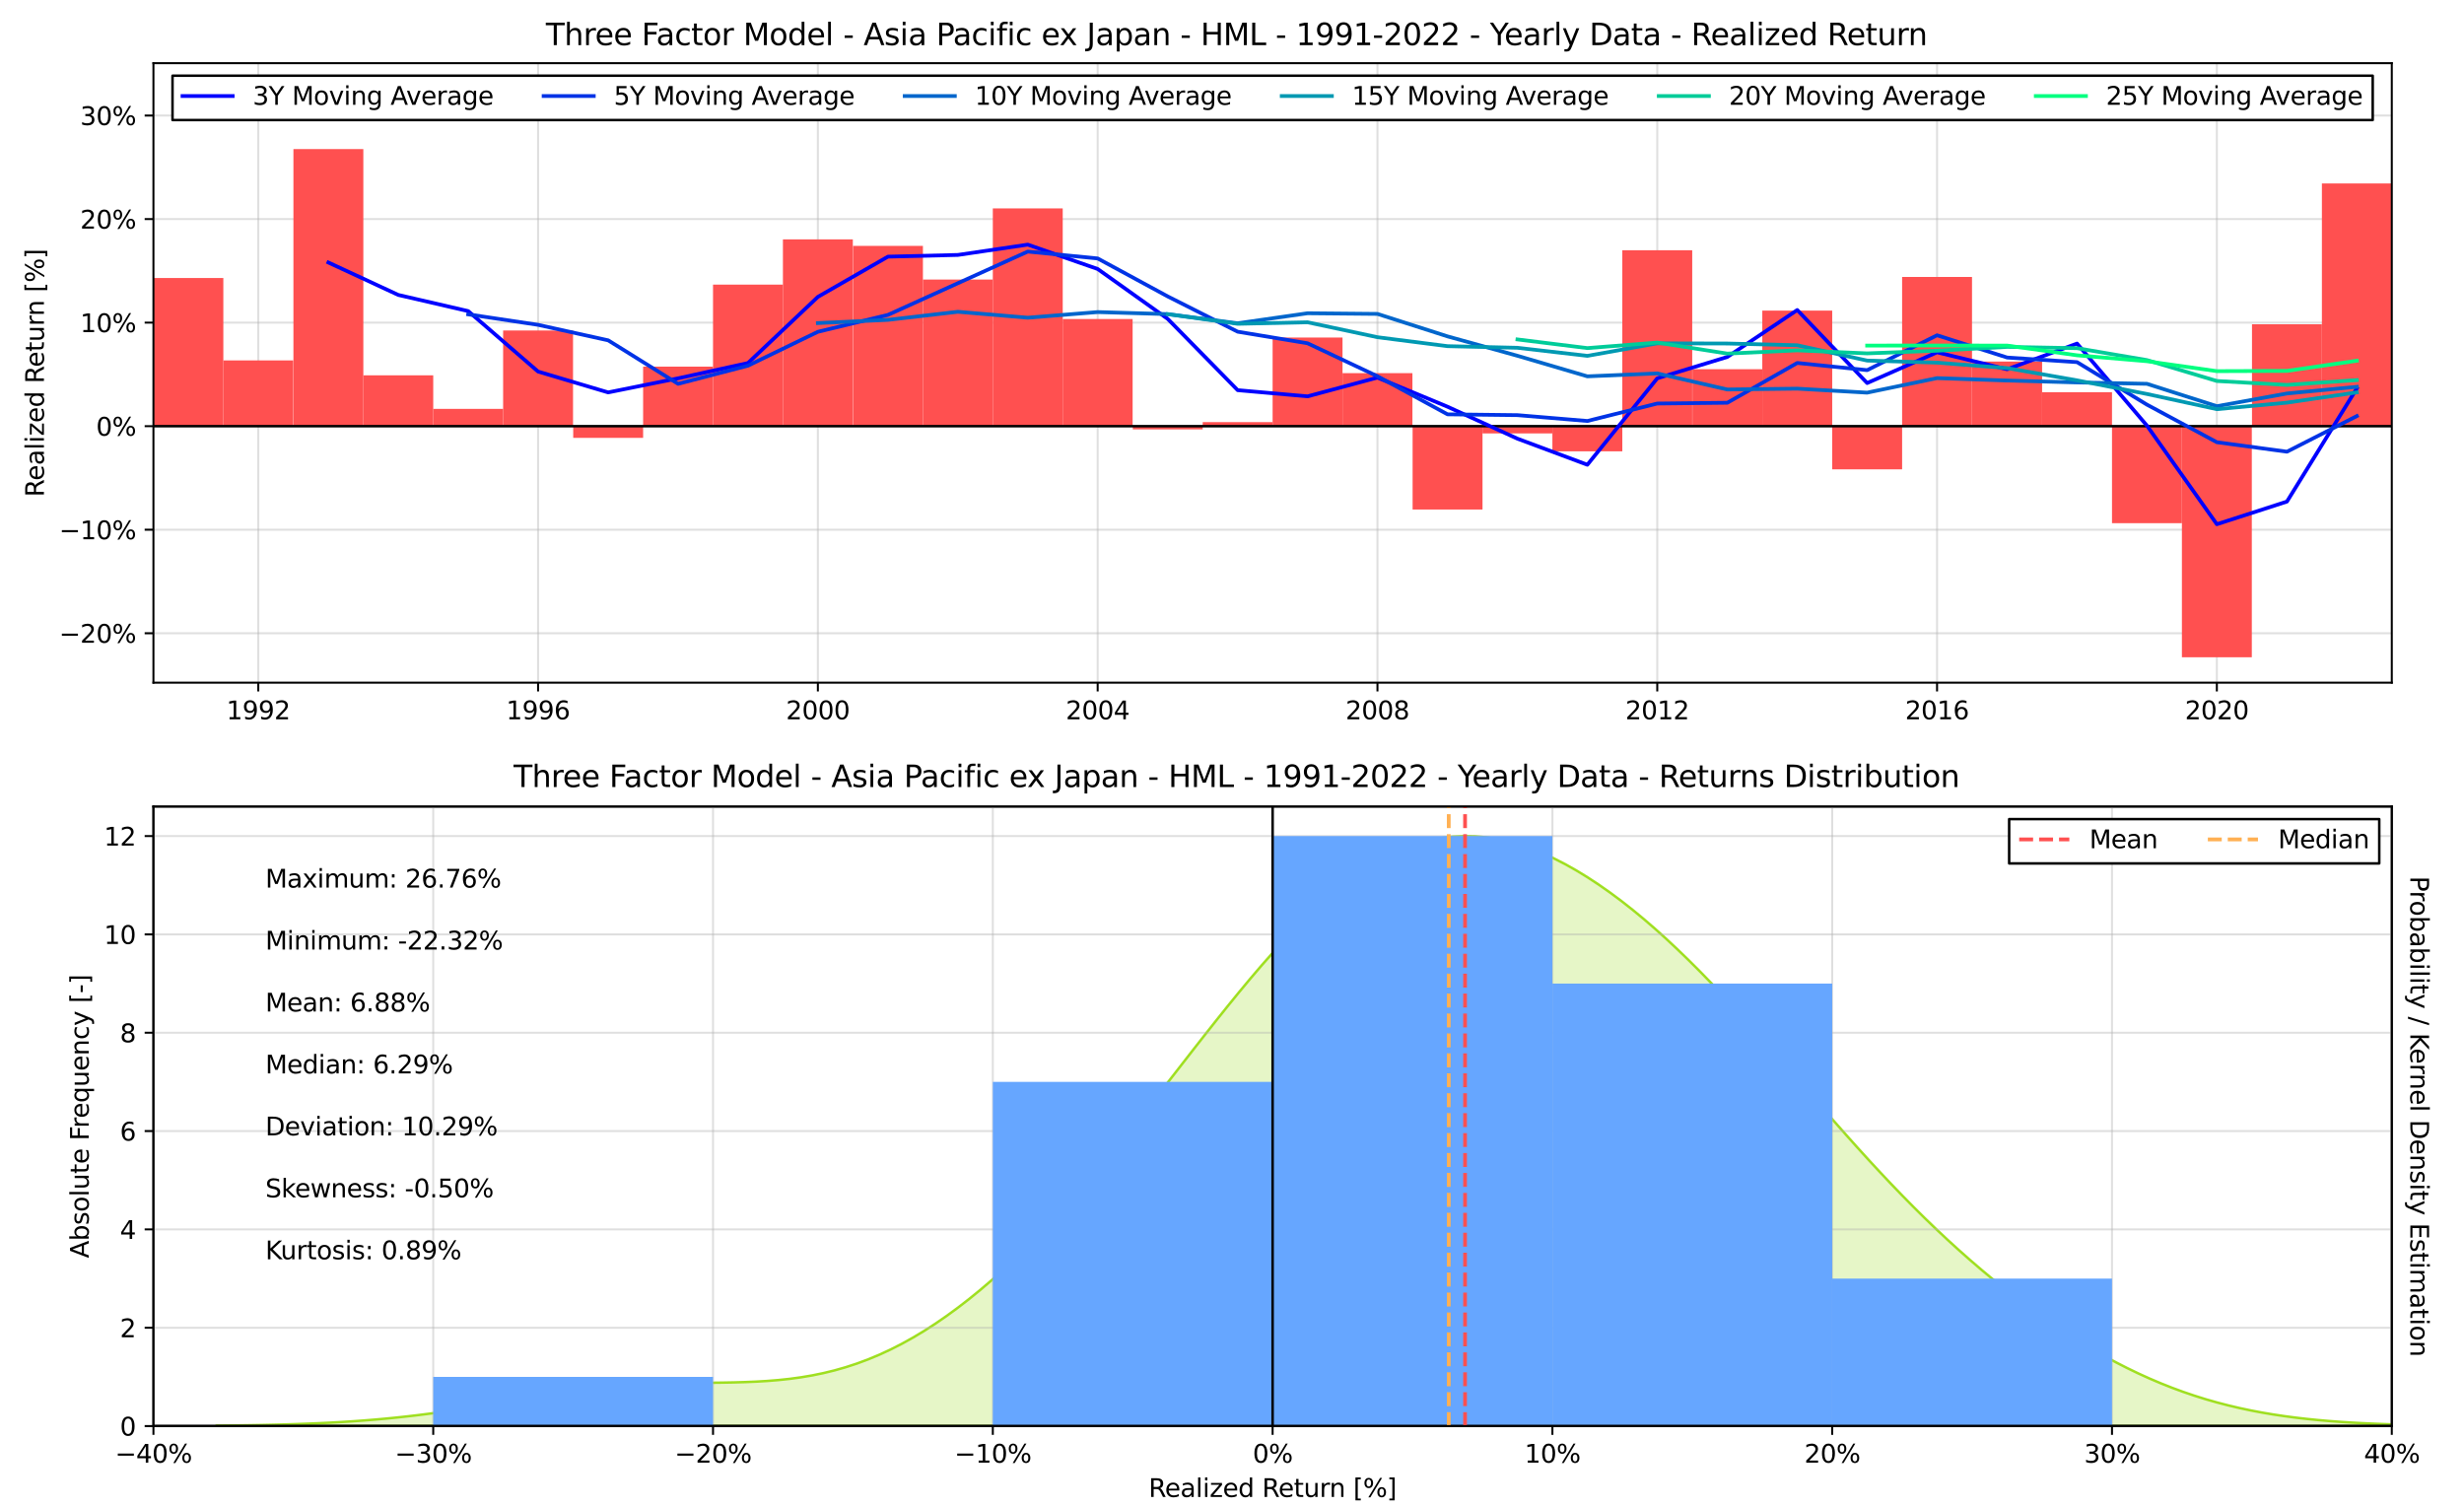 <?xml version="1.0" encoding="utf-8" standalone="no"?>
<!DOCTYPE svg PUBLIC "-//W3C//DTD SVG 1.1//EN"
  "http://www.w3.org/Graphics/SVG/1.1/DTD/svg11.dtd">
<svg xmlns:xlink="http://www.w3.org/1999/xlink" width="982.8pt" height="601.2pt" viewBox="0 0 982.8 601.2" xmlns="http://www.w3.org/2000/svg" version="1.1">
 <defs>
  <style type="text/css">*{stroke-linejoin: round; stroke-linecap: butt}</style>
 </defs>
 <g id="figure_1">
  <g id="patch_1">
   <path d="M 0 601.2 
L 982.8 601.2 
L 982.8 0 
L 0 0 
z
" style="fill: #ffffff"/>
  </g>
  <g id="axes_1">
   <g id="patch_2">
    <path d="M 61.2 272.291 
L 954 272.291 
L 954 25.2 
L 61.2 25.2 
z
" style="fill: #ffffff"/>
   </g>
   <g id="matplotlib.axis_1">
    <g id="xtick_1">
     <g id="line2d_1">
      <path d="M 103.021 272.291 
L 103.021 25.2 
" clip-path="url(#p94a110c4d3)" style="fill: none; stroke: #b0b0b0; stroke-opacity: 0.4; stroke-width: 0.8; stroke-linecap: square"/>
     </g>
     <g id="line2d_2">
      <defs>
       <path id="m5029f747ac" d="M 0 0 
L 0 3.5 
" style="stroke: #000000; stroke-width: 0.8"/>
      </defs>
      <g>
       <use xlink:href="#m5029f747ac" x="103.021" y="272.291" style="stroke: #000000; stroke-width: 0.8"/>
      </g>
     </g>
     <g id="text_1">
      <!-- 1992 -->
      <g transform="translate(90.296 286.889) scale(0.1 -0.1)">
       <defs>
        <path id="DejaVuSans-31" d="M 794 531 
L 1825 531 
L 1825 4091 
L 703 3866 
L 703 4441 
L 1819 4666 
L 2450 4666 
L 2450 531 
L 3481 531 
L 3481 0 
L 794 0 
L 794 531 
z
" transform="scale(0.016)"/>
        <path id="DejaVuSans-39" d="M 703 97 
L 703 672 
Q 941 559 1184 500 
Q 1428 441 1663 441 
Q 2288 441 2617 861 
Q 2947 1281 2994 2138 
Q 2813 1869 2534 1725 
Q 2256 1581 1919 1581 
Q 1219 1581 811 2004 
Q 403 2428 403 3163 
Q 403 3881 828 4315 
Q 1253 4750 1959 4750 
Q 2769 4750 3195 4129 
Q 3622 3509 3622 2328 
Q 3622 1225 3098 567 
Q 2575 -91 1691 -91 
Q 1453 -91 1209 -44 
Q 966 3 703 97 
z
M 1959 2075 
Q 2384 2075 2632 2365 
Q 2881 2656 2881 3163 
Q 2881 3666 2632 3958 
Q 2384 4250 1959 4250 
Q 1534 4250 1286 3958 
Q 1038 3666 1038 3163 
Q 1038 2656 1286 2365 
Q 1534 2075 1959 2075 
z
" transform="scale(0.016)"/>
        <path id="DejaVuSans-32" d="M 1228 531 
L 3431 531 
L 3431 0 
L 469 0 
L 469 531 
Q 828 903 1448 1529 
Q 2069 2156 2228 2338 
Q 2531 2678 2651 2914 
Q 2772 3150 2772 3378 
Q 2772 3750 2511 3984 
Q 2250 4219 1831 4219 
Q 1534 4219 1204 4116 
Q 875 4013 500 3803 
L 500 4441 
Q 881 4594 1212 4672 
Q 1544 4750 1819 4750 
Q 2544 4750 2975 4387 
Q 3406 4025 3406 3419 
Q 3406 3131 3298 2873 
Q 3191 2616 2906 2266 
Q 2828 2175 2409 1742 
Q 1991 1309 1228 531 
z
" transform="scale(0.016)"/>
       </defs>
       <use xlink:href="#DejaVuSans-31"/>
       <use xlink:href="#DejaVuSans-39" x="63.623"/>
       <use xlink:href="#DejaVuSans-39" x="127.246"/>
       <use xlink:href="#DejaVuSans-32" x="190.869"/>
      </g>
     </g>
    </g>
    <g id="xtick_2">
     <g id="line2d_3">
      <path d="M 214.621 272.291 
L 214.621 25.2 
" clip-path="url(#p94a110c4d3)" style="fill: none; stroke: #b0b0b0; stroke-opacity: 0.4; stroke-width: 0.8; stroke-linecap: square"/>
     </g>
     <g id="line2d_4">
      <g>
       <use xlink:href="#m5029f747ac" x="214.621" y="272.291" style="stroke: #000000; stroke-width: 0.8"/>
      </g>
     </g>
     <g id="text_2">
      <!-- 1996 -->
      <g transform="translate(201.896 286.889) scale(0.1 -0.1)">
       <defs>
        <path id="DejaVuSans-36" d="M 2113 2584 
Q 1688 2584 1439 2293 
Q 1191 2003 1191 1497 
Q 1191 994 1439 701 
Q 1688 409 2113 409 
Q 2538 409 2786 701 
Q 3034 994 3034 1497 
Q 3034 2003 2786 2293 
Q 2538 2584 2113 2584 
z
M 3366 4563 
L 3366 3988 
Q 3128 4100 2886 4159 
Q 2644 4219 2406 4219 
Q 1781 4219 1451 3797 
Q 1122 3375 1075 2522 
Q 1259 2794 1537 2939 
Q 1816 3084 2150 3084 
Q 2853 3084 3261 2657 
Q 3669 2231 3669 1497 
Q 3669 778 3244 343 
Q 2819 -91 2113 -91 
Q 1303 -91 875 529 
Q 447 1150 447 2328 
Q 447 3434 972 4092 
Q 1497 4750 2381 4750 
Q 2619 4750 2861 4703 
Q 3103 4656 3366 4563 
z
" transform="scale(0.016)"/>
       </defs>
       <use xlink:href="#DejaVuSans-31"/>
       <use xlink:href="#DejaVuSans-39" x="63.623"/>
       <use xlink:href="#DejaVuSans-39" x="127.246"/>
       <use xlink:href="#DejaVuSans-36" x="190.869"/>
      </g>
     </g>
    </g>
    <g id="xtick_3">
     <g id="line2d_5">
      <path d="M 326.221 272.291 
L 326.221 25.2 
" clip-path="url(#p94a110c4d3)" style="fill: none; stroke: #b0b0b0; stroke-opacity: 0.4; stroke-width: 0.8; stroke-linecap: square"/>
     </g>
     <g id="line2d_6">
      <g>
       <use xlink:href="#m5029f747ac" x="326.221" y="272.291" style="stroke: #000000; stroke-width: 0.8"/>
      </g>
     </g>
     <g id="text_3">
      <!-- 2000 -->
      <g transform="translate(313.496 286.889) scale(0.1 -0.1)">
       <defs>
        <path id="DejaVuSans-30" d="M 2034 4250 
Q 1547 4250 1301 3770 
Q 1056 3291 1056 2328 
Q 1056 1369 1301 889 
Q 1547 409 2034 409 
Q 2525 409 2770 889 
Q 3016 1369 3016 2328 
Q 3016 3291 2770 3770 
Q 2525 4250 2034 4250 
z
M 2034 4750 
Q 2819 4750 3233 4129 
Q 3647 3509 3647 2328 
Q 3647 1150 3233 529 
Q 2819 -91 2034 -91 
Q 1250 -91 836 529 
Q 422 1150 422 2328 
Q 422 3509 836 4129 
Q 1250 4750 2034 4750 
z
" transform="scale(0.016)"/>
       </defs>
       <use xlink:href="#DejaVuSans-32"/>
       <use xlink:href="#DejaVuSans-30" x="63.623"/>
       <use xlink:href="#DejaVuSans-30" x="127.246"/>
       <use xlink:href="#DejaVuSans-30" x="190.869"/>
      </g>
     </g>
    </g>
    <g id="xtick_4">
     <g id="line2d_7">
      <path d="M 437.821 272.291 
L 437.821 25.2 
" clip-path="url(#p94a110c4d3)" style="fill: none; stroke: #b0b0b0; stroke-opacity: 0.4; stroke-width: 0.8; stroke-linecap: square"/>
     </g>
     <g id="line2d_8">
      <g>
       <use xlink:href="#m5029f747ac" x="437.821" y="272.291" style="stroke: #000000; stroke-width: 0.8"/>
      </g>
     </g>
     <g id="text_4">
      <!-- 2004 -->
      <g transform="translate(425.096 286.889) scale(0.1 -0.1)">
       <defs>
        <path id="DejaVuSans-34" d="M 2419 4116 
L 825 1625 
L 2419 1625 
L 2419 4116 
z
M 2253 4666 
L 3047 4666 
L 3047 1625 
L 3713 1625 
L 3713 1100 
L 3047 1100 
L 3047 0 
L 2419 0 
L 2419 1100 
L 313 1100 
L 313 1709 
L 2253 4666 
z
" transform="scale(0.016)"/>
       </defs>
       <use xlink:href="#DejaVuSans-32"/>
       <use xlink:href="#DejaVuSans-30" x="63.623"/>
       <use xlink:href="#DejaVuSans-30" x="127.246"/>
       <use xlink:href="#DejaVuSans-34" x="190.869"/>
      </g>
     </g>
    </g>
    <g id="xtick_5">
     <g id="line2d_9">
      <path d="M 549.421 272.291 
L 549.421 25.2 
" clip-path="url(#p94a110c4d3)" style="fill: none; stroke: #b0b0b0; stroke-opacity: 0.4; stroke-width: 0.8; stroke-linecap: square"/>
     </g>
     <g id="line2d_10">
      <g>
       <use xlink:href="#m5029f747ac" x="549.421" y="272.291" style="stroke: #000000; stroke-width: 0.8"/>
      </g>
     </g>
     <g id="text_5">
      <!-- 2008 -->
      <g transform="translate(536.696 286.889) scale(0.1 -0.1)">
       <defs>
        <path id="DejaVuSans-38" d="M 2034 2216 
Q 1584 2216 1326 1975 
Q 1069 1734 1069 1313 
Q 1069 891 1326 650 
Q 1584 409 2034 409 
Q 2484 409 2743 651 
Q 3003 894 3003 1313 
Q 3003 1734 2745 1975 
Q 2488 2216 2034 2216 
z
M 1403 2484 
Q 997 2584 770 2862 
Q 544 3141 544 3541 
Q 544 4100 942 4425 
Q 1341 4750 2034 4750 
Q 2731 4750 3128 4425 
Q 3525 4100 3525 3541 
Q 3525 3141 3298 2862 
Q 3072 2584 2669 2484 
Q 3125 2378 3379 2068 
Q 3634 1759 3634 1313 
Q 3634 634 3220 271 
Q 2806 -91 2034 -91 
Q 1263 -91 848 271 
Q 434 634 434 1313 
Q 434 1759 690 2068 
Q 947 2378 1403 2484 
z
M 1172 3481 
Q 1172 3119 1398 2916 
Q 1625 2713 2034 2713 
Q 2441 2713 2670 2916 
Q 2900 3119 2900 3481 
Q 2900 3844 2670 4047 
Q 2441 4250 2034 4250 
Q 1625 4250 1398 4047 
Q 1172 3844 1172 3481 
z
" transform="scale(0.016)"/>
       </defs>
       <use xlink:href="#DejaVuSans-32"/>
       <use xlink:href="#DejaVuSans-30" x="63.623"/>
       <use xlink:href="#DejaVuSans-30" x="127.246"/>
       <use xlink:href="#DejaVuSans-38" x="190.869"/>
      </g>
     </g>
    </g>
    <g id="xtick_6">
     <g id="line2d_11">
      <path d="M 661.021 272.291 
L 661.021 25.2 
" clip-path="url(#p94a110c4d3)" style="fill: none; stroke: #b0b0b0; stroke-opacity: 0.4; stroke-width: 0.8; stroke-linecap: square"/>
     </g>
     <g id="line2d_12">
      <g>
       <use xlink:href="#m5029f747ac" x="661.021" y="272.291" style="stroke: #000000; stroke-width: 0.8"/>
      </g>
     </g>
     <g id="text_6">
      <!-- 2012 -->
      <g transform="translate(648.296 286.889) scale(0.1 -0.1)">
       <use xlink:href="#DejaVuSans-32"/>
       <use xlink:href="#DejaVuSans-30" x="63.623"/>
       <use xlink:href="#DejaVuSans-31" x="127.246"/>
       <use xlink:href="#DejaVuSans-32" x="190.869"/>
      </g>
     </g>
    </g>
    <g id="xtick_7">
     <g id="line2d_13">
      <path d="M 772.621 272.291 
L 772.621 25.2 
" clip-path="url(#p94a110c4d3)" style="fill: none; stroke: #b0b0b0; stroke-opacity: 0.4; stroke-width: 0.8; stroke-linecap: square"/>
     </g>
     <g id="line2d_14">
      <g>
       <use xlink:href="#m5029f747ac" x="772.621" y="272.291" style="stroke: #000000; stroke-width: 0.8"/>
      </g>
     </g>
     <g id="text_7">
      <!-- 2016 -->
      <g transform="translate(759.896 286.889) scale(0.1 -0.1)">
       <use xlink:href="#DejaVuSans-32"/>
       <use xlink:href="#DejaVuSans-30" x="63.623"/>
       <use xlink:href="#DejaVuSans-31" x="127.246"/>
       <use xlink:href="#DejaVuSans-36" x="190.869"/>
      </g>
     </g>
    </g>
    <g id="xtick_8">
     <g id="line2d_15">
      <path d="M 884.221 272.291 
L 884.221 25.2 
" clip-path="url(#p94a110c4d3)" style="fill: none; stroke: #b0b0b0; stroke-opacity: 0.4; stroke-width: 0.8; stroke-linecap: square"/>
     </g>
     <g id="line2d_16">
      <g>
       <use xlink:href="#m5029f747ac" x="884.221" y="272.291" style="stroke: #000000; stroke-width: 0.8"/>
      </g>
     </g>
     <g id="text_8">
      <!-- 2020 -->
      <g transform="translate(871.496 286.889) scale(0.1 -0.1)">
       <use xlink:href="#DejaVuSans-32"/>
       <use xlink:href="#DejaVuSans-30" x="63.623"/>
       <use xlink:href="#DejaVuSans-32" x="127.246"/>
       <use xlink:href="#DejaVuSans-30" x="190.869"/>
      </g>
     </g>
    </g>
   </g>
   <g id="matplotlib.axis_2">
    <g id="ytick_1">
     <g id="line2d_17">
      <path d="M 61.2 252.575 
L 954 252.575 
" clip-path="url(#p94a110c4d3)" style="fill: none; stroke: #b0b0b0; stroke-opacity: 0.4; stroke-width: 0.8; stroke-linecap: square"/>
     </g>
     <g id="line2d_18">
      <defs>
       <path id="mc2801057df" d="M 0 0 
L -3.5 0 
" style="stroke: #000000; stroke-width: 0.8"/>
      </defs>
      <g>
       <use xlink:href="#mc2801057df" x="61.2" y="252.575" style="stroke: #000000; stroke-width: 0.8"/>
      </g>
     </g>
     <g id="text_9">
      <!-- −20% -->
      <g transform="translate(23.594 256.374) scale(0.1 -0.1)">
       <defs>
        <path id="DejaVuSans-2212" d="M 678 2272 
L 4684 2272 
L 4684 1741 
L 678 1741 
L 678 2272 
z
" transform="scale(0.016)"/>
        <path id="DejaVuSans-25" d="M 4653 2053 
Q 4381 2053 4226 1822 
Q 4072 1591 4072 1178 
Q 4072 772 4226 539 
Q 4381 306 4653 306 
Q 4919 306 5073 539 
Q 5228 772 5228 1178 
Q 5228 1588 5073 1820 
Q 4919 2053 4653 2053 
z
M 4653 2450 
Q 5147 2450 5437 2106 
Q 5728 1763 5728 1178 
Q 5728 594 5436 251 
Q 5144 -91 4653 -91 
Q 4153 -91 3862 251 
Q 3572 594 3572 1178 
Q 3572 1766 3864 2108 
Q 4156 2450 4653 2450 
z
M 1428 4353 
Q 1159 4353 1004 4120 
Q 850 3888 850 3481 
Q 850 3069 1003 2837 
Q 1156 2606 1428 2606 
Q 1700 2606 1854 2837 
Q 2009 3069 2009 3481 
Q 2009 3884 1853 4118 
Q 1697 4353 1428 4353 
z
M 4250 4750 
L 4750 4750 
L 1831 -91 
L 1331 -91 
L 4250 4750 
z
M 1428 4750 
Q 1922 4750 2215 4408 
Q 2509 4066 2509 3481 
Q 2509 2891 2217 2550 
Q 1925 2209 1428 2209 
Q 931 2209 642 2551 
Q 353 2894 353 3481 
Q 353 4063 643 4406 
Q 934 4750 1428 4750 
z
" transform="scale(0.016)"/>
       </defs>
       <use xlink:href="#DejaVuSans-2212"/>
       <use xlink:href="#DejaVuSans-32" x="83.789"/>
       <use xlink:href="#DejaVuSans-30" x="147.412"/>
       <use xlink:href="#DejaVuSans-25" x="211.035"/>
      </g>
     </g>
    </g>
    <g id="ytick_2">
     <g id="line2d_19">
      <path d="M 61.2 211.277 
L 954 211.277 
" clip-path="url(#p94a110c4d3)" style="fill: none; stroke: #b0b0b0; stroke-opacity: 0.4; stroke-width: 0.8; stroke-linecap: square"/>
     </g>
     <g id="line2d_20">
      <g>
       <use xlink:href="#mc2801057df" x="61.2" y="211.277" style="stroke: #000000; stroke-width: 0.8"/>
      </g>
     </g>
     <g id="text_10">
      <!-- −10% -->
      <g transform="translate(23.594 215.076) scale(0.1 -0.1)">
       <use xlink:href="#DejaVuSans-2212"/>
       <use xlink:href="#DejaVuSans-31" x="83.789"/>
       <use xlink:href="#DejaVuSans-30" x="147.412"/>
       <use xlink:href="#DejaVuSans-25" x="211.035"/>
      </g>
     </g>
    </g>
    <g id="ytick_3">
     <g id="line2d_21">
      <path d="M 61.2 169.979 
L 954 169.979 
" clip-path="url(#p94a110c4d3)" style="fill: none; stroke: #b0b0b0; stroke-opacity: 0.4; stroke-width: 0.8; stroke-linecap: square"/>
     </g>
     <g id="line2d_22">
      <g>
       <use xlink:href="#mc2801057df" x="61.2" y="169.979" style="stroke: #000000; stroke-width: 0.8"/>
      </g>
     </g>
     <g id="text_11">
      <!-- 0% -->
      <g transform="translate(38.336 173.778) scale(0.1 -0.1)">
       <use xlink:href="#DejaVuSans-30"/>
       <use xlink:href="#DejaVuSans-25" x="63.623"/>
      </g>
     </g>
    </g>
    <g id="ytick_4">
     <g id="line2d_23">
      <path d="M 61.2 128.68 
L 954 128.68 
" clip-path="url(#p94a110c4d3)" style="fill: none; stroke: #b0b0b0; stroke-opacity: 0.4; stroke-width: 0.8; stroke-linecap: square"/>
     </g>
     <g id="line2d_24">
      <g>
       <use xlink:href="#mc2801057df" x="61.2" y="128.68" style="stroke: #000000; stroke-width: 0.8"/>
      </g>
     </g>
     <g id="text_12">
      <!-- 10% -->
      <g transform="translate(31.973 132.479) scale(0.1 -0.1)">
       <use xlink:href="#DejaVuSans-31"/>
       <use xlink:href="#DejaVuSans-30" x="63.623"/>
       <use xlink:href="#DejaVuSans-25" x="127.246"/>
      </g>
     </g>
    </g>
    <g id="ytick_5">
     <g id="line2d_25">
      <path d="M 61.2 87.382 
L 954 87.382 
" clip-path="url(#p94a110c4d3)" style="fill: none; stroke: #b0b0b0; stroke-opacity: 0.4; stroke-width: 0.8; stroke-linecap: square"/>
     </g>
     <g id="line2d_26">
      <g>
       <use xlink:href="#mc2801057df" x="61.2" y="87.382" style="stroke: #000000; stroke-width: 0.8"/>
      </g>
     </g>
     <g id="text_13">
      <!-- 20% -->
      <g transform="translate(31.973 91.181) scale(0.1 -0.1)">
       <use xlink:href="#DejaVuSans-32"/>
       <use xlink:href="#DejaVuSans-30" x="63.623"/>
       <use xlink:href="#DejaVuSans-25" x="127.246"/>
      </g>
     </g>
    </g>
    <g id="ytick_6">
     <g id="line2d_27">
      <path d="M 61.2 46.084 
L 954 46.084 
" clip-path="url(#p94a110c4d3)" style="fill: none; stroke: #b0b0b0; stroke-opacity: 0.4; stroke-width: 0.8; stroke-linecap: square"/>
     </g>
     <g id="line2d_28">
      <g>
       <use xlink:href="#mc2801057df" x="61.2" y="46.084" style="stroke: #000000; stroke-width: 0.8"/>
      </g>
     </g>
     <g id="text_14">
      <!-- 30% -->
      <g transform="translate(31.973 49.883) scale(0.1 -0.1)">
       <defs>
        <path id="DejaVuSans-33" d="M 2597 2516 
Q 3050 2419 3304 2112 
Q 3559 1806 3559 1356 
Q 3559 666 3084 287 
Q 2609 -91 1734 -91 
Q 1441 -91 1130 -33 
Q 819 25 488 141 
L 488 750 
Q 750 597 1062 519 
Q 1375 441 1716 441 
Q 2309 441 2620 675 
Q 2931 909 2931 1356 
Q 2931 1769 2642 2001 
Q 2353 2234 1838 2234 
L 1294 2234 
L 1294 2753 
L 1863 2753 
Q 2328 2753 2575 2939 
Q 2822 3125 2822 3475 
Q 2822 3834 2567 4026 
Q 2313 4219 1838 4219 
Q 1578 4219 1281 4162 
Q 984 4106 628 3988 
L 628 4550 
Q 988 4650 1302 4700 
Q 1616 4750 1894 4750 
Q 2613 4750 3031 4423 
Q 3450 4097 3450 3541 
Q 3450 3153 3228 2886 
Q 3006 2619 2597 2516 
z
" transform="scale(0.016)"/>
       </defs>
       <use xlink:href="#DejaVuSans-33"/>
       <use xlink:href="#DejaVuSans-30" x="63.623"/>
       <use xlink:href="#DejaVuSans-25" x="127.246"/>
      </g>
     </g>
    </g>
    <g id="text_15">
     <!-- Realized Return [%] -->
     <g transform="translate(17.514 198.21) rotate(-90) scale(0.1 -0.1)">
      <defs>
       <path id="DejaVuSans-52" d="M 2841 2188 
Q 3044 2119 3236 1894 
Q 3428 1669 3622 1275 
L 4263 0 
L 3584 0 
L 2988 1197 
Q 2756 1666 2539 1819 
Q 2322 1972 1947 1972 
L 1259 1972 
L 1259 0 
L 628 0 
L 628 4666 
L 2053 4666 
Q 2853 4666 3247 4331 
Q 3641 3997 3641 3322 
Q 3641 2881 3436 2590 
Q 3231 2300 2841 2188 
z
M 1259 4147 
L 1259 2491 
L 2053 2491 
Q 2509 2491 2742 2702 
Q 2975 2913 2975 3322 
Q 2975 3731 2742 3939 
Q 2509 4147 2053 4147 
L 1259 4147 
z
" transform="scale(0.016)"/>
       <path id="DejaVuSans-65" d="M 3597 1894 
L 3597 1613 
L 953 1613 
Q 991 1019 1311 708 
Q 1631 397 2203 397 
Q 2534 397 2845 478 
Q 3156 559 3463 722 
L 3463 178 
Q 3153 47 2828 -22 
Q 2503 -91 2169 -91 
Q 1331 -91 842 396 
Q 353 884 353 1716 
Q 353 2575 817 3079 
Q 1281 3584 2069 3584 
Q 2775 3584 3186 3129 
Q 3597 2675 3597 1894 
z
M 3022 2063 
Q 3016 2534 2758 2815 
Q 2500 3097 2075 3097 
Q 1594 3097 1305 2825 
Q 1016 2553 972 2059 
L 3022 2063 
z
" transform="scale(0.016)"/>
       <path id="DejaVuSans-61" d="M 2194 1759 
Q 1497 1759 1228 1600 
Q 959 1441 959 1056 
Q 959 750 1161 570 
Q 1363 391 1709 391 
Q 2188 391 2477 730 
Q 2766 1069 2766 1631 
L 2766 1759 
L 2194 1759 
z
M 3341 1997 
L 3341 0 
L 2766 0 
L 2766 531 
Q 2569 213 2275 61 
Q 1981 -91 1556 -91 
Q 1019 -91 701 211 
Q 384 513 384 1019 
Q 384 1609 779 1909 
Q 1175 2209 1959 2209 
L 2766 2209 
L 2766 2266 
Q 2766 2663 2505 2880 
Q 2244 3097 1772 3097 
Q 1472 3097 1187 3025 
Q 903 2953 641 2809 
L 641 3341 
Q 956 3463 1253 3523 
Q 1550 3584 1831 3584 
Q 2591 3584 2966 3190 
Q 3341 2797 3341 1997 
z
" transform="scale(0.016)"/>
       <path id="DejaVuSans-6c" d="M 603 4863 
L 1178 4863 
L 1178 0 
L 603 0 
L 603 4863 
z
" transform="scale(0.016)"/>
       <path id="DejaVuSans-69" d="M 603 3500 
L 1178 3500 
L 1178 0 
L 603 0 
L 603 3500 
z
M 603 4863 
L 1178 4863 
L 1178 4134 
L 603 4134 
L 603 4863 
z
" transform="scale(0.016)"/>
       <path id="DejaVuSans-7a" d="M 353 3500 
L 3084 3500 
L 3084 2975 
L 922 459 
L 3084 459 
L 3084 0 
L 275 0 
L 275 525 
L 2438 3041 
L 353 3041 
L 353 3500 
z
" transform="scale(0.016)"/>
       <path id="DejaVuSans-64" d="M 2906 2969 
L 2906 4863 
L 3481 4863 
L 3481 0 
L 2906 0 
L 2906 525 
Q 2725 213 2448 61 
Q 2172 -91 1784 -91 
Q 1150 -91 751 415 
Q 353 922 353 1747 
Q 353 2572 751 3078 
Q 1150 3584 1784 3584 
Q 2172 3584 2448 3432 
Q 2725 3281 2906 2969 
z
M 947 1747 
Q 947 1113 1208 752 
Q 1469 391 1925 391 
Q 2381 391 2643 752 
Q 2906 1113 2906 1747 
Q 2906 2381 2643 2742 
Q 2381 3103 1925 3103 
Q 1469 3103 1208 2742 
Q 947 2381 947 1747 
z
" transform="scale(0.016)"/>
       <path id="DejaVuSans-20" transform="scale(0.016)"/>
       <path id="DejaVuSans-74" d="M 1172 4494 
L 1172 3500 
L 2356 3500 
L 2356 3053 
L 1172 3053 
L 1172 1153 
Q 1172 725 1289 603 
Q 1406 481 1766 481 
L 2356 481 
L 2356 0 
L 1766 0 
Q 1100 0 847 248 
Q 594 497 594 1153 
L 594 3053 
L 172 3053 
L 172 3500 
L 594 3500 
L 594 4494 
L 1172 4494 
z
" transform="scale(0.016)"/>
       <path id="DejaVuSans-75" d="M 544 1381 
L 544 3500 
L 1119 3500 
L 1119 1403 
Q 1119 906 1312 657 
Q 1506 409 1894 409 
Q 2359 409 2629 706 
Q 2900 1003 2900 1516 
L 2900 3500 
L 3475 3500 
L 3475 0 
L 2900 0 
L 2900 538 
Q 2691 219 2414 64 
Q 2138 -91 1772 -91 
Q 1169 -91 856 284 
Q 544 659 544 1381 
z
M 1991 3584 
L 1991 3584 
z
" transform="scale(0.016)"/>
       <path id="DejaVuSans-72" d="M 2631 2963 
Q 2534 3019 2420 3045 
Q 2306 3072 2169 3072 
Q 1681 3072 1420 2755 
Q 1159 2438 1159 1844 
L 1159 0 
L 581 0 
L 581 3500 
L 1159 3500 
L 1159 2956 
Q 1341 3275 1631 3429 
Q 1922 3584 2338 3584 
Q 2397 3584 2469 3576 
Q 2541 3569 2628 3553 
L 2631 2963 
z
" transform="scale(0.016)"/>
       <path id="DejaVuSans-6e" d="M 3513 2113 
L 3513 0 
L 2938 0 
L 2938 2094 
Q 2938 2591 2744 2837 
Q 2550 3084 2163 3084 
Q 1697 3084 1428 2787 
Q 1159 2491 1159 1978 
L 1159 0 
L 581 0 
L 581 3500 
L 1159 3500 
L 1159 2956 
Q 1366 3272 1645 3428 
Q 1925 3584 2291 3584 
Q 2894 3584 3203 3211 
Q 3513 2838 3513 2113 
z
" transform="scale(0.016)"/>
       <path id="DejaVuSans-5b" d="M 550 4863 
L 1875 4863 
L 1875 4416 
L 1125 4416 
L 1125 -397 
L 1875 -397 
L 1875 -844 
L 550 -844 
L 550 4863 
z
" transform="scale(0.016)"/>
       <path id="DejaVuSans-5d" d="M 1947 4863 
L 1947 -844 
L 622 -844 
L 622 -397 
L 1369 -397 
L 1369 4416 
L 622 4416 
L 622 4863 
L 1947 4863 
z
" transform="scale(0.016)"/>
      </defs>
      <use xlink:href="#DejaVuSans-52"/>
      <use xlink:href="#DejaVuSans-65" x="64.982"/>
      <use xlink:href="#DejaVuSans-61" x="126.506"/>
      <use xlink:href="#DejaVuSans-6c" x="187.785"/>
      <use xlink:href="#DejaVuSans-69" x="215.568"/>
      <use xlink:href="#DejaVuSans-7a" x="243.352"/>
      <use xlink:href="#DejaVuSans-65" x="295.842"/>
      <use xlink:href="#DejaVuSans-64" x="357.365"/>
      <use xlink:href="#DejaVuSans-20" x="420.842"/>
      <use xlink:href="#DejaVuSans-52" x="452.629"/>
      <use xlink:href="#DejaVuSans-65" x="517.611"/>
      <use xlink:href="#DejaVuSans-74" x="579.135"/>
      <use xlink:href="#DejaVuSans-75" x="618.344"/>
      <use xlink:href="#DejaVuSans-72" x="681.723"/>
      <use xlink:href="#DejaVuSans-6e" x="721.086"/>
      <use xlink:href="#DejaVuSans-20" x="784.465"/>
      <use xlink:href="#DejaVuSans-5b" x="816.252"/>
      <use xlink:href="#DejaVuSans-25" x="855.266"/>
      <use xlink:href="#DejaVuSans-5d" x="950.285"/>
     </g>
    </g>
   </g>
   <g id="patch_3">
    <path d="M 61.2 169.979 
L 89.081 169.979 
L 89.081 110.881 
L 61.2 110.881 
z
" clip-path="url(#p94a110c4d3)" style="fill: #ff5050"/>
   </g>
   <g id="patch_4">
    <path d="M 89.081 169.979 
L 116.962 169.979 
L 116.962 143.754 
L 89.081 143.754 
z
" clip-path="url(#p94a110c4d3)" style="fill: #ff5050"/>
   </g>
   <g id="patch_5">
    <path d="M 117.038 169.979 
L 144.919 169.979 
L 144.919 59.464 
L 117.038 59.464 
z
" clip-path="url(#p94a110c4d3)" style="fill: #ff5050"/>
   </g>
   <g id="patch_6">
    <path d="M 144.919 169.979 
L 172.8 169.979 
L 172.8 149.701 
L 144.919 149.701 
z
" clip-path="url(#p94a110c4d3)" style="fill: #ff5050"/>
   </g>
   <g id="patch_7">
    <path d="M 172.8 169.979 
L 200.681 169.979 
L 200.681 163.082 
L 172.8 163.082 
z
" clip-path="url(#p94a110c4d3)" style="fill: #ff5050"/>
   </g>
   <g id="patch_8">
    <path d="M 200.681 169.979 
L 228.562 169.979 
L 228.562 131.819 
L 200.681 131.819 
z
" clip-path="url(#p94a110c4d3)" style="fill: #ff5050"/>
   </g>
   <g id="patch_9">
    <path d="M 228.638 169.979 
L 256.519 169.979 
L 256.519 174.645 
L 228.638 174.645 
z
" clip-path="url(#p94a110c4d3)" style="fill: #ff5050"/>
   </g>
   <g id="patch_10">
    <path d="M 256.519 169.979 
L 284.4 169.979 
L 284.4 146.232 
L 256.519 146.232 
z
" clip-path="url(#p94a110c4d3)" style="fill: #ff5050"/>
   </g>
   <g id="patch_11">
    <path d="M 284.4 169.979 
L 312.281 169.979 
L 312.281 113.524 
L 284.4 113.524 
z
" clip-path="url(#p94a110c4d3)" style="fill: #ff5050"/>
   </g>
   <g id="patch_12">
    <path d="M 312.281 169.979 
L 340.162 169.979 
L 340.162 95.476 
L 312.281 95.476 
z
" clip-path="url(#p94a110c4d3)" style="fill: #ff5050"/>
   </g>
   <g id="patch_13">
    <path d="M 340.238 169.979 
L 368.119 169.979 
L 368.119 98.078 
L 340.238 98.078 
z
" clip-path="url(#p94a110c4d3)" style="fill: #ff5050"/>
   </g>
   <g id="patch_14">
    <path d="M 368.119 169.979 
L 396 169.979 
L 396 111.5 
L 368.119 111.5 
z
" clip-path="url(#p94a110c4d3)" style="fill: #ff5050"/>
   </g>
   <g id="patch_15">
    <path d="M 396 169.979 
L 423.881 169.979 
L 423.881 83.128 
L 396 83.128 
z
" clip-path="url(#p94a110c4d3)" style="fill: #ff5050"/>
   </g>
   <g id="patch_16">
    <path d="M 423.881 169.979 
L 451.762 169.979 
L 451.762 127.235 
L 423.881 127.235 
z
" clip-path="url(#p94a110c4d3)" style="fill: #ff5050"/>
   </g>
   <g id="patch_17">
    <path d="M 451.838 169.979 
L 479.719 169.979 
L 479.719 171.259 
L 451.838 171.259 
z
" clip-path="url(#p94a110c4d3)" style="fill: #ff5050"/>
   </g>
   <g id="patch_18">
    <path d="M 479.719 169.979 
L 507.6 169.979 
L 507.6 168.368 
L 479.719 168.368 
z
" clip-path="url(#p94a110c4d3)" style="fill: #ff5050"/>
   </g>
   <g id="patch_19">
    <path d="M 507.6 169.979 
L 535.481 169.979 
L 535.481 134.627 
L 507.6 134.627 
z
" clip-path="url(#p94a110c4d3)" style="fill: #ff5050"/>
   </g>
   <g id="patch_20">
    <path d="M 535.481 169.979 
L 563.362 169.979 
L 563.362 148.834 
L 535.481 148.834 
z
" clip-path="url(#p94a110c4d3)" style="fill: #ff5050"/>
   </g>
   <g id="patch_21">
    <path d="M 563.438 169.979 
L 591.319 169.979 
L 591.319 203.224 
L 563.438 203.224 
z
" clip-path="url(#p94a110c4d3)" style="fill: #ff5050"/>
   </g>
   <g id="patch_22">
    <path d="M 591.319 169.979 
L 619.2 169.979 
L 619.2 172.869 
L 591.319 172.869 
z
" clip-path="url(#p94a110c4d3)" style="fill: #ff5050"/>
   </g>
   <g id="patch_23">
    <path d="M 619.2 169.979 
L 647.081 169.979 
L 647.081 180.014 
L 619.2 180.014 
z
" clip-path="url(#p94a110c4d3)" style="fill: #ff5050"/>
   </g>
   <g id="patch_24">
    <path d="M 647.081 169.979 
L 674.962 169.979 
L 674.962 99.813 
L 647.081 99.813 
z
" clip-path="url(#p94a110c4d3)" style="fill: #ff5050"/>
   </g>
   <g id="patch_25">
    <path d="M 675.038 169.979 
L 702.919 169.979 
L 702.919 147.264 
L 675.038 147.264 
z
" clip-path="url(#p94a110c4d3)" style="fill: #ff5050"/>
   </g>
   <g id="patch_26">
    <path d="M 702.919 169.979 
L 730.8 169.979 
L 730.8 123.89 
L 702.919 123.89 
z
" clip-path="url(#p94a110c4d3)" style="fill: #ff5050"/>
   </g>
   <g id="patch_27">
    <path d="M 730.8 169.979 
L 758.681 169.979 
L 758.681 187.2 
L 730.8 187.2 
z
" clip-path="url(#p94a110c4d3)" style="fill: #ff5050"/>
   </g>
   <g id="patch_28">
    <path d="M 758.681 169.979 
L 786.562 169.979 
L 786.562 110.468 
L 758.681 110.468 
z
" clip-path="url(#p94a110c4d3)" style="fill: #ff5050"/>
   </g>
   <g id="patch_29">
    <path d="M 786.638 169.979 
L 814.519 169.979 
L 814.519 144.208 
L 786.638 144.208 
z
" clip-path="url(#p94a110c4d3)" style="fill: #ff5050"/>
   </g>
   <g id="patch_30">
    <path d="M 814.519 169.979 
L 842.4 169.979 
L 842.4 156.433 
L 814.519 156.433 
z
" clip-path="url(#p94a110c4d3)" style="fill: #ff5050"/>
   </g>
   <g id="patch_31">
    <path d="M 842.4 169.979 
L 870.281 169.979 
L 870.281 208.675 
L 842.4 208.675 
z
" clip-path="url(#p94a110c4d3)" style="fill: #ff5050"/>
   </g>
   <g id="patch_32">
    <path d="M 870.281 169.979 
L 898.162 169.979 
L 898.162 262.156 
L 870.281 262.156 
z
" clip-path="url(#p94a110c4d3)" style="fill: #ff5050"/>
   </g>
   <g id="patch_33">
    <path d="M 898.238 169.979 
L 926.119 169.979 
L 926.119 129.341 
L 898.238 129.341 
z
" clip-path="url(#p94a110c4d3)" style="fill: #ff5050"/>
   </g>
   <g id="patch_34">
    <path d="M 926.119 169.979 
L 954 169.979 
L 954 73.175 
L 926.119 73.175 
z
" clip-path="url(#p94a110c4d3)" style="fill: #ff5050"/>
   </g>
   <g id="line2d_29">
    <path d="M 61.2 169.979 
L 954 169.979 
" clip-path="url(#p94a110c4d3)" style="fill: none; stroke: #000000; stroke-linecap: square"/>
   </g>
   <g id="line2d_30">
    <path d="M 130.979 104.7 
L 158.86 117.64 
L 186.74 124.082 
L 214.621 148.201 
L 242.579 156.515 
L 270.46 150.899 
L 298.34 144.8 
L 326.221 118.411 
L 354.179 102.36 
L 382.06 101.685 
L 409.94 97.569 
L 437.821 107.288 
L 465.779 127.207 
L 493.66 155.621 
L 521.54 158.085 
L 549.421 150.61 
L 577.379 162.228 
L 605.26 174.976 
L 633.14 185.369 
L 661.021 150.899 
L 688.979 142.364 
L 716.86 123.656 
L 744.74 152.785 
L 772.621 140.519 
L 800.579 147.292 
L 828.46 137.036 
L 856.34 169.772 
L 884.221 209.088 
L 912.179 200.057 
L 940.06 154.891 
" clip-path="url(#p94a110c4d3)" style="fill: none; stroke: #0000ff; stroke-width: 1.5; stroke-linecap: square"/>
   </g>
   <g id="line2d_31">
    <path d="M 186.74 125.376 
L 214.621 129.564 
L 242.579 135.742 
L 270.46 153.096 
L 298.34 145.86 
L 326.221 132.339 
L 354.179 125.591 
L 382.06 112.962 
L 409.94 100.341 
L 437.821 103.084 
L 465.779 118.24 
L 493.66 132.298 
L 521.54 136.923 
L 549.421 150.065 
L 577.379 165.262 
L 605.26 165.584 
L 633.14 167.914 
L 661.021 160.951 
L 688.979 160.637 
L 716.86 144.77 
L 744.74 147.636 
L 772.621 133.727 
L 800.579 142.606 
L 828.46 144.44 
L 856.34 161.397 
L 884.221 176.388 
L 912.179 180.163 
L 940.06 165.956 
" clip-path="url(#p94a110c4d3)" style="fill: none; stroke: #0033e6; stroke-width: 1.5; stroke-linecap: square"/>
   </g>
   <g id="line2d_32">
    <path d="M 326.221 128.858 
L 354.179 127.578 
L 382.06 124.352 
L 409.94 126.719 
L 437.821 124.472 
L 465.779 125.29 
L 493.66 128.945 
L 521.54 124.943 
L 549.421 125.203 
L 577.379 134.173 
L 605.26 141.912 
L 633.14 150.106 
L 661.021 148.937 
L 688.979 155.351 
L 716.86 155.016 
L 744.74 156.61 
L 772.621 150.82 
L 800.579 151.778 
L 828.46 152.538 
L 856.34 153.083 
L 884.221 162.012 
L 912.179 156.945 
L 940.06 154.281 
" clip-path="url(#p94a110c4d3)" style="fill: none; stroke: #0066cc; stroke-width: 1.5; stroke-linecap: square"/>
   </g>
   <g id="line2d_33">
    <path d="M 465.779 125.319 
L 493.66 129.151 
L 521.54 128.543 
L 549.421 134.501 
L 577.379 138.069 
L 605.26 138.721 
L 633.14 141.934 
L 661.021 136.945 
L 688.979 137.014 
L 716.86 137.705 
L 744.74 143.82 
L 772.621 144.646 
L 800.579 146.827 
L 828.46 151.714 
L 856.34 157.143 
L 884.221 163.203 
L 912.179 160.601 
L 940.06 156.504 
" clip-path="url(#p94a110c4d3)" style="fill: none; stroke: #0099b2; stroke-width: 1.5; stroke-linecap: square"/>
   </g>
   <g id="line2d_34">
    <path d="M 605.26 135.385 
L 633.14 138.842 
L 661.021 136.645 
L 688.979 141.035 
L 716.86 139.744 
L 744.74 140.95 
L 772.621 139.882 
L 800.579 138.361 
L 828.46 138.871 
L 856.34 143.628 
L 884.221 151.962 
L 912.179 153.525 
L 940.06 151.609 
" clip-path="url(#p94a110c4d3)" style="fill: none; stroke: #00cc99; stroke-width: 1.5; stroke-linecap: square"/>
   </g>
   <g id="line2d_35">
    <path d="M 744.74 137.835 
L 772.621 137.819 
L 800.579 137.837 
L 828.46 141.716 
L 856.34 144.075 
L 884.221 148.038 
L 912.179 147.938 
L 940.06 143.88 
" clip-path="url(#p94a110c4d3)" style="fill: none; stroke: #00ff80; stroke-width: 1.5; stroke-linecap: square"/>
   </g>
   <g id="patch_35">
    <path d="M 61.2 272.291 
L 61.2 25.2 
" style="fill: none; stroke: #000000; stroke-width: 0.8; stroke-linejoin: miter; stroke-linecap: square"/>
   </g>
   <g id="patch_36">
    <path d="M 954 272.291 
L 954 25.2 
" style="fill: none; stroke: #000000; stroke-width: 0.8; stroke-linejoin: miter; stroke-linecap: square"/>
   </g>
   <g id="patch_37">
    <path d="M 61.2 272.291 
L 954 272.291 
" style="fill: none; stroke: #000000; stroke-width: 0.8; stroke-linejoin: miter; stroke-linecap: square"/>
   </g>
   <g id="patch_38">
    <path d="M 61.2 25.2 
L 954 25.2 
" style="fill: none; stroke: #000000; stroke-width: 0.8; stroke-linejoin: miter; stroke-linecap: square"/>
   </g>
   <g id="text_16">
    <!-- Three Factor Model - Asia Pacific ex Japan - HML - 1991-2022 - Yearly Data - Realized Return -->
    <g transform="translate(217.729 18) scale(0.12 -0.12)">
     <defs>
      <path id="DejaVuSans-54" d="M -19 4666 
L 3928 4666 
L 3928 4134 
L 2272 4134 
L 2272 0 
L 1638 0 
L 1638 4134 
L -19 4134 
L -19 4666 
z
" transform="scale(0.016)"/>
      <path id="DejaVuSans-68" d="M 3513 2113 
L 3513 0 
L 2938 0 
L 2938 2094 
Q 2938 2591 2744 2837 
Q 2550 3084 2163 3084 
Q 1697 3084 1428 2787 
Q 1159 2491 1159 1978 
L 1159 0 
L 581 0 
L 581 4863 
L 1159 4863 
L 1159 2956 
Q 1366 3272 1645 3428 
Q 1925 3584 2291 3584 
Q 2894 3584 3203 3211 
Q 3513 2838 3513 2113 
z
" transform="scale(0.016)"/>
      <path id="DejaVuSans-46" d="M 628 4666 
L 3309 4666 
L 3309 4134 
L 1259 4134 
L 1259 2759 
L 3109 2759 
L 3109 2228 
L 1259 2228 
L 1259 0 
L 628 0 
L 628 4666 
z
" transform="scale(0.016)"/>
      <path id="DejaVuSans-63" d="M 3122 3366 
L 3122 2828 
Q 2878 2963 2633 3030 
Q 2388 3097 2138 3097 
Q 1578 3097 1268 2742 
Q 959 2388 959 1747 
Q 959 1106 1268 751 
Q 1578 397 2138 397 
Q 2388 397 2633 464 
Q 2878 531 3122 666 
L 3122 134 
Q 2881 22 2623 -34 
Q 2366 -91 2075 -91 
Q 1284 -91 818 406 
Q 353 903 353 1747 
Q 353 2603 823 3093 
Q 1294 3584 2113 3584 
Q 2378 3584 2631 3529 
Q 2884 3475 3122 3366 
z
" transform="scale(0.016)"/>
      <path id="DejaVuSans-6f" d="M 1959 3097 
Q 1497 3097 1228 2736 
Q 959 2375 959 1747 
Q 959 1119 1226 758 
Q 1494 397 1959 397 
Q 2419 397 2687 759 
Q 2956 1122 2956 1747 
Q 2956 2369 2687 2733 
Q 2419 3097 1959 3097 
z
M 1959 3584 
Q 2709 3584 3137 3096 
Q 3566 2609 3566 1747 
Q 3566 888 3137 398 
Q 2709 -91 1959 -91 
Q 1206 -91 779 398 
Q 353 888 353 1747 
Q 353 2609 779 3096 
Q 1206 3584 1959 3584 
z
" transform="scale(0.016)"/>
      <path id="DejaVuSans-4d" d="M 628 4666 
L 1569 4666 
L 2759 1491 
L 3956 4666 
L 4897 4666 
L 4897 0 
L 4281 0 
L 4281 4097 
L 3078 897 
L 2444 897 
L 1241 4097 
L 1241 0 
L 628 0 
L 628 4666 
z
" transform="scale(0.016)"/>
      <path id="DejaVuSans-2d" d="M 313 2009 
L 1997 2009 
L 1997 1497 
L 313 1497 
L 313 2009 
z
" transform="scale(0.016)"/>
      <path id="DejaVuSans-41" d="M 2188 4044 
L 1331 1722 
L 3047 1722 
L 2188 4044 
z
M 1831 4666 
L 2547 4666 
L 4325 0 
L 3669 0 
L 3244 1197 
L 1141 1197 
L 716 0 
L 50 0 
L 1831 4666 
z
" transform="scale(0.016)"/>
      <path id="DejaVuSans-73" d="M 2834 3397 
L 2834 2853 
Q 2591 2978 2328 3040 
Q 2066 3103 1784 3103 
Q 1356 3103 1142 2972 
Q 928 2841 928 2578 
Q 928 2378 1081 2264 
Q 1234 2150 1697 2047 
L 1894 2003 
Q 2506 1872 2764 1633 
Q 3022 1394 3022 966 
Q 3022 478 2636 193 
Q 2250 -91 1575 -91 
Q 1294 -91 989 -36 
Q 684 19 347 128 
L 347 722 
Q 666 556 975 473 
Q 1284 391 1588 391 
Q 1994 391 2212 530 
Q 2431 669 2431 922 
Q 2431 1156 2273 1281 
Q 2116 1406 1581 1522 
L 1381 1569 
Q 847 1681 609 1914 
Q 372 2147 372 2553 
Q 372 3047 722 3315 
Q 1072 3584 1716 3584 
Q 2034 3584 2315 3537 
Q 2597 3491 2834 3397 
z
" transform="scale(0.016)"/>
      <path id="DejaVuSans-50" d="M 1259 4147 
L 1259 2394 
L 2053 2394 
Q 2494 2394 2734 2622 
Q 2975 2850 2975 3272 
Q 2975 3691 2734 3919 
Q 2494 4147 2053 4147 
L 1259 4147 
z
M 628 4666 
L 2053 4666 
Q 2838 4666 3239 4311 
Q 3641 3956 3641 3272 
Q 3641 2581 3239 2228 
Q 2838 1875 2053 1875 
L 1259 1875 
L 1259 0 
L 628 0 
L 628 4666 
z
" transform="scale(0.016)"/>
      <path id="DejaVuSans-66" d="M 2375 4863 
L 2375 4384 
L 1825 4384 
Q 1516 4384 1395 4259 
Q 1275 4134 1275 3809 
L 1275 3500 
L 2222 3500 
L 2222 3053 
L 1275 3053 
L 1275 0 
L 697 0 
L 697 3053 
L 147 3053 
L 147 3500 
L 697 3500 
L 697 3744 
Q 697 4328 969 4595 
Q 1241 4863 1831 4863 
L 2375 4863 
z
" transform="scale(0.016)"/>
      <path id="DejaVuSans-78" d="M 3513 3500 
L 2247 1797 
L 3578 0 
L 2900 0 
L 1881 1375 
L 863 0 
L 184 0 
L 1544 1831 
L 300 3500 
L 978 3500 
L 1906 2253 
L 2834 3500 
L 3513 3500 
z
" transform="scale(0.016)"/>
      <path id="DejaVuSans-4a" d="M 628 4666 
L 1259 4666 
L 1259 325 
Q 1259 -519 939 -900 
Q 619 -1281 -91 -1281 
L -331 -1281 
L -331 -750 
L -134 -750 
Q 284 -750 456 -515 
Q 628 -281 628 325 
L 628 4666 
z
" transform="scale(0.016)"/>
      <path id="DejaVuSans-70" d="M 1159 525 
L 1159 -1331 
L 581 -1331 
L 581 3500 
L 1159 3500 
L 1159 2969 
Q 1341 3281 1617 3432 
Q 1894 3584 2278 3584 
Q 2916 3584 3314 3078 
Q 3713 2572 3713 1747 
Q 3713 922 3314 415 
Q 2916 -91 2278 -91 
Q 1894 -91 1617 61 
Q 1341 213 1159 525 
z
M 3116 1747 
Q 3116 2381 2855 2742 
Q 2594 3103 2138 3103 
Q 1681 3103 1420 2742 
Q 1159 2381 1159 1747 
Q 1159 1113 1420 752 
Q 1681 391 2138 391 
Q 2594 391 2855 752 
Q 3116 1113 3116 1747 
z
" transform="scale(0.016)"/>
      <path id="DejaVuSans-48" d="M 628 4666 
L 1259 4666 
L 1259 2753 
L 3553 2753 
L 3553 4666 
L 4184 4666 
L 4184 0 
L 3553 0 
L 3553 2222 
L 1259 2222 
L 1259 0 
L 628 0 
L 628 4666 
z
" transform="scale(0.016)"/>
      <path id="DejaVuSans-4c" d="M 628 4666 
L 1259 4666 
L 1259 531 
L 3531 531 
L 3531 0 
L 628 0 
L 628 4666 
z
" transform="scale(0.016)"/>
      <path id="DejaVuSans-59" d="M -13 4666 
L 666 4666 
L 1959 2747 
L 3244 4666 
L 3922 4666 
L 2272 2222 
L 2272 0 
L 1638 0 
L 1638 2222 
L -13 4666 
z
" transform="scale(0.016)"/>
      <path id="DejaVuSans-79" d="M 2059 -325 
Q 1816 -950 1584 -1140 
Q 1353 -1331 966 -1331 
L 506 -1331 
L 506 -850 
L 844 -850 
Q 1081 -850 1212 -737 
Q 1344 -625 1503 -206 
L 1606 56 
L 191 3500 
L 800 3500 
L 1894 763 
L 2988 3500 
L 3597 3500 
L 2059 -325 
z
" transform="scale(0.016)"/>
      <path id="DejaVuSans-44" d="M 1259 4147 
L 1259 519 
L 2022 519 
Q 2988 519 3436 956 
Q 3884 1394 3884 2338 
Q 3884 3275 3436 3711 
Q 2988 4147 2022 4147 
L 1259 4147 
z
M 628 4666 
L 1925 4666 
Q 3281 4666 3915 4102 
Q 4550 3538 4550 2338 
Q 4550 1131 3912 565 
Q 3275 0 1925 0 
L 628 0 
L 628 4666 
z
" transform="scale(0.016)"/>
     </defs>
     <use xlink:href="#DejaVuSans-54"/>
     <use xlink:href="#DejaVuSans-68" x="61.084"/>
     <use xlink:href="#DejaVuSans-72" x="124.463"/>
     <use xlink:href="#DejaVuSans-65" x="163.326"/>
     <use xlink:href="#DejaVuSans-65" x="224.85"/>
     <use xlink:href="#DejaVuSans-20" x="286.373"/>
     <use xlink:href="#DejaVuSans-46" x="318.16"/>
     <use xlink:href="#DejaVuSans-61" x="366.555"/>
     <use xlink:href="#DejaVuSans-63" x="427.834"/>
     <use xlink:href="#DejaVuSans-74" x="482.814"/>
     <use xlink:href="#DejaVuSans-6f" x="522.023"/>
     <use xlink:href="#DejaVuSans-72" x="583.205"/>
     <use xlink:href="#DejaVuSans-20" x="624.318"/>
     <use xlink:href="#DejaVuSans-4d" x="656.105"/>
     <use xlink:href="#DejaVuSans-6f" x="742.385"/>
     <use xlink:href="#DejaVuSans-64" x="803.566"/>
     <use xlink:href="#DejaVuSans-65" x="867.043"/>
     <use xlink:href="#DejaVuSans-6c" x="928.566"/>
     <use xlink:href="#DejaVuSans-20" x="956.35"/>
     <use xlink:href="#DejaVuSans-2d" x="988.137"/>
     <use xlink:href="#DejaVuSans-20" x="1024.221"/>
     <use xlink:href="#DejaVuSans-41" x="1056.008"/>
     <use xlink:href="#DejaVuSans-73" x="1124.416"/>
     <use xlink:href="#DejaVuSans-69" x="1176.516"/>
     <use xlink:href="#DejaVuSans-61" x="1204.299"/>
     <use xlink:href="#DejaVuSans-20" x="1265.578"/>
     <use xlink:href="#DejaVuSans-50" x="1297.365"/>
     <use xlink:href="#DejaVuSans-61" x="1353.168"/>
     <use xlink:href="#DejaVuSans-63" x="1414.447"/>
     <use xlink:href="#DejaVuSans-69" x="1469.428"/>
     <use xlink:href="#DejaVuSans-66" x="1497.211"/>
     <use xlink:href="#DejaVuSans-69" x="1532.416"/>
     <use xlink:href="#DejaVuSans-63" x="1560.199"/>
     <use xlink:href="#DejaVuSans-20" x="1615.18"/>
     <use xlink:href="#DejaVuSans-65" x="1646.967"/>
     <use xlink:href="#DejaVuSans-78" x="1706.74"/>
     <use xlink:href="#DejaVuSans-20" x="1765.92"/>
     <use xlink:href="#DejaVuSans-4a" x="1797.707"/>
     <use xlink:href="#DejaVuSans-61" x="1827.199"/>
     <use xlink:href="#DejaVuSans-70" x="1888.479"/>
     <use xlink:href="#DejaVuSans-61" x="1951.955"/>
     <use xlink:href="#DejaVuSans-6e" x="2013.234"/>
     <use xlink:href="#DejaVuSans-20" x="2076.613"/>
     <use xlink:href="#DejaVuSans-2d" x="2108.4"/>
     <use xlink:href="#DejaVuSans-20" x="2144.484"/>
     <use xlink:href="#DejaVuSans-48" x="2176.271"/>
     <use xlink:href="#DejaVuSans-4d" x="2251.467"/>
     <use xlink:href="#DejaVuSans-4c" x="2337.746"/>
     <use xlink:href="#DejaVuSans-20" x="2393.459"/>
     <use xlink:href="#DejaVuSans-2d" x="2425.246"/>
     <use xlink:href="#DejaVuSans-20" x="2461.33"/>
     <use xlink:href="#DejaVuSans-31" x="2493.117"/>
     <use xlink:href="#DejaVuSans-39" x="2556.74"/>
     <use xlink:href="#DejaVuSans-39" x="2620.363"/>
     <use xlink:href="#DejaVuSans-31" x="2683.986"/>
     <use xlink:href="#DejaVuSans-2d" x="2747.609"/>
     <use xlink:href="#DejaVuSans-32" x="2783.693"/>
     <use xlink:href="#DejaVuSans-30" x="2847.316"/>
     <use xlink:href="#DejaVuSans-32" x="2910.939"/>
     <use xlink:href="#DejaVuSans-32" x="2974.562"/>
     <use xlink:href="#DejaVuSans-20" x="3038.186"/>
     <use xlink:href="#DejaVuSans-2d" x="3069.973"/>
     <use xlink:href="#DejaVuSans-20" x="3106.057"/>
     <use xlink:href="#DejaVuSans-59" x="3137.844"/>
     <use xlink:href="#DejaVuSans-65" x="3185.678"/>
     <use xlink:href="#DejaVuSans-61" x="3247.201"/>
     <use xlink:href="#DejaVuSans-72" x="3308.48"/>
     <use xlink:href="#DejaVuSans-6c" x="3349.594"/>
     <use xlink:href="#DejaVuSans-79" x="3377.377"/>
     <use xlink:href="#DejaVuSans-20" x="3436.557"/>
     <use xlink:href="#DejaVuSans-44" x="3468.344"/>
     <use xlink:href="#DejaVuSans-61" x="3545.346"/>
     <use xlink:href="#DejaVuSans-74" x="3606.625"/>
     <use xlink:href="#DejaVuSans-61" x="3645.834"/>
     <use xlink:href="#DejaVuSans-20" x="3707.113"/>
     <use xlink:href="#DejaVuSans-2d" x="3738.9"/>
     <use xlink:href="#DejaVuSans-20" x="3774.984"/>
     <use xlink:href="#DejaVuSans-52" x="3806.771"/>
     <use xlink:href="#DejaVuSans-65" x="3871.754"/>
     <use xlink:href="#DejaVuSans-61" x="3933.277"/>
     <use xlink:href="#DejaVuSans-6c" x="3994.557"/>
     <use xlink:href="#DejaVuSans-69" x="4022.34"/>
     <use xlink:href="#DejaVuSans-7a" x="4050.123"/>
     <use xlink:href="#DejaVuSans-65" x="4102.613"/>
     <use xlink:href="#DejaVuSans-64" x="4164.137"/>
     <use xlink:href="#DejaVuSans-20" x="4227.613"/>
     <use xlink:href="#DejaVuSans-52" x="4259.4"/>
     <use xlink:href="#DejaVuSans-65" x="4324.383"/>
     <use xlink:href="#DejaVuSans-74" x="4385.906"/>
     <use xlink:href="#DejaVuSans-75" x="4425.115"/>
     <use xlink:href="#DejaVuSans-72" x="4488.494"/>
     <use xlink:href="#DejaVuSans-6e" x="4527.857"/>
    </g>
   </g>
   <g id="legend_1">
    <g id="patch_39">
     <path d="M 68.809 47.878 
L 946.391 47.878 
L 946.391 30.2 
L 68.809 30.2 
z
" style="fill: #ffffff; stroke: #000000; stroke-linejoin: miter"/>
    </g>
    <g id="line2d_36">
     <path d="M 72.809 38.298 
L 82.809 38.298 
L 92.809 38.298 
" style="fill: none; stroke: #0000ff; stroke-width: 1.5; stroke-linecap: square"/>
    </g>
    <g id="text_17">
     <!-- 3Y Moving Average -->
     <g transform="translate(100.809 41.798) scale(0.1 -0.1)">
      <defs>
       <path id="DejaVuSans-76" d="M 191 3500 
L 800 3500 
L 1894 563 
L 2988 3500 
L 3597 3500 
L 2284 0 
L 1503 0 
L 191 3500 
z
" transform="scale(0.016)"/>
       <path id="DejaVuSans-67" d="M 2906 1791 
Q 2906 2416 2648 2759 
Q 2391 3103 1925 3103 
Q 1463 3103 1205 2759 
Q 947 2416 947 1791 
Q 947 1169 1205 825 
Q 1463 481 1925 481 
Q 2391 481 2648 825 
Q 2906 1169 2906 1791 
z
M 3481 434 
Q 3481 -459 3084 -895 
Q 2688 -1331 1869 -1331 
Q 1566 -1331 1297 -1286 
Q 1028 -1241 775 -1147 
L 775 -588 
Q 1028 -725 1275 -790 
Q 1522 -856 1778 -856 
Q 2344 -856 2625 -561 
Q 2906 -266 2906 331 
L 2906 616 
Q 2728 306 2450 153 
Q 2172 0 1784 0 
Q 1141 0 747 490 
Q 353 981 353 1791 
Q 353 2603 747 3093 
Q 1141 3584 1784 3584 
Q 2172 3584 2450 3431 
Q 2728 3278 2906 2969 
L 2906 3500 
L 3481 3500 
L 3481 434 
z
" transform="scale(0.016)"/>
      </defs>
      <use xlink:href="#DejaVuSans-33"/>
      <use xlink:href="#DejaVuSans-59" x="63.623"/>
      <use xlink:href="#DejaVuSans-20" x="124.707"/>
      <use xlink:href="#DejaVuSans-4d" x="156.494"/>
      <use xlink:href="#DejaVuSans-6f" x="242.773"/>
      <use xlink:href="#DejaVuSans-76" x="303.955"/>
      <use xlink:href="#DejaVuSans-69" x="363.135"/>
      <use xlink:href="#DejaVuSans-6e" x="390.918"/>
      <use xlink:href="#DejaVuSans-67" x="454.297"/>
      <use xlink:href="#DejaVuSans-20" x="517.773"/>
      <use xlink:href="#DejaVuSans-41" x="549.561"/>
      <use xlink:href="#DejaVuSans-76" x="612.094"/>
      <use xlink:href="#DejaVuSans-65" x="671.273"/>
      <use xlink:href="#DejaVuSans-72" x="732.797"/>
      <use xlink:href="#DejaVuSans-61" x="773.91"/>
      <use xlink:href="#DejaVuSans-67" x="835.189"/>
      <use xlink:href="#DejaVuSans-65" x="898.666"/>
     </g>
    </g>
    <g id="line2d_37">
     <path d="M 216.831 38.298 
L 226.831 38.298 
L 236.831 38.298 
" style="fill: none; stroke: #0033e6; stroke-width: 1.5; stroke-linecap: square"/>
    </g>
    <g id="text_18">
     <!-- 5Y Moving Average -->
     <g transform="translate(244.831 41.798) scale(0.1 -0.1)">
      <defs>
       <path id="DejaVuSans-35" d="M 691 4666 
L 3169 4666 
L 3169 4134 
L 1269 4134 
L 1269 2991 
Q 1406 3038 1543 3061 
Q 1681 3084 1819 3084 
Q 2600 3084 3056 2656 
Q 3513 2228 3513 1497 
Q 3513 744 3044 326 
Q 2575 -91 1722 -91 
Q 1428 -91 1123 -41 
Q 819 9 494 109 
L 494 744 
Q 775 591 1075 516 
Q 1375 441 1709 441 
Q 2250 441 2565 725 
Q 2881 1009 2881 1497 
Q 2881 1984 2565 2268 
Q 2250 2553 1709 2553 
Q 1456 2553 1204 2497 
Q 953 2441 691 2322 
L 691 4666 
z
" transform="scale(0.016)"/>
      </defs>
      <use xlink:href="#DejaVuSans-35"/>
      <use xlink:href="#DejaVuSans-59" x="63.623"/>
      <use xlink:href="#DejaVuSans-20" x="124.707"/>
      <use xlink:href="#DejaVuSans-4d" x="156.494"/>
      <use xlink:href="#DejaVuSans-6f" x="242.773"/>
      <use xlink:href="#DejaVuSans-76" x="303.955"/>
      <use xlink:href="#DejaVuSans-69" x="363.135"/>
      <use xlink:href="#DejaVuSans-6e" x="390.918"/>
      <use xlink:href="#DejaVuSans-67" x="454.297"/>
      <use xlink:href="#DejaVuSans-20" x="517.773"/>
      <use xlink:href="#DejaVuSans-41" x="549.561"/>
      <use xlink:href="#DejaVuSans-76" x="612.094"/>
      <use xlink:href="#DejaVuSans-65" x="671.273"/>
      <use xlink:href="#DejaVuSans-72" x="732.797"/>
      <use xlink:href="#DejaVuSans-61" x="773.91"/>
      <use xlink:href="#DejaVuSans-67" x="835.189"/>
      <use xlink:href="#DejaVuSans-65" x="898.666"/>
     </g>
    </g>
    <g id="line2d_38">
     <path d="M 360.853 38.298 
L 370.853 38.298 
L 380.853 38.298 
" style="fill: none; stroke: #0066cc; stroke-width: 1.5; stroke-linecap: square"/>
    </g>
    <g id="text_19">
     <!-- 10Y Moving Average -->
     <g transform="translate(388.853 41.798) scale(0.1 -0.1)">
      <use xlink:href="#DejaVuSans-31"/>
      <use xlink:href="#DejaVuSans-30" x="63.623"/>
      <use xlink:href="#DejaVuSans-59" x="127.246"/>
      <use xlink:href="#DejaVuSans-20" x="188.33"/>
      <use xlink:href="#DejaVuSans-4d" x="220.117"/>
      <use xlink:href="#DejaVuSans-6f" x="306.396"/>
      <use xlink:href="#DejaVuSans-76" x="367.578"/>
      <use xlink:href="#DejaVuSans-69" x="426.758"/>
      <use xlink:href="#DejaVuSans-6e" x="454.541"/>
      <use xlink:href="#DejaVuSans-67" x="517.92"/>
      <use xlink:href="#DejaVuSans-20" x="581.396"/>
      <use xlink:href="#DejaVuSans-41" x="613.184"/>
      <use xlink:href="#DejaVuSans-76" x="675.717"/>
      <use xlink:href="#DejaVuSans-65" x="734.896"/>
      <use xlink:href="#DejaVuSans-72" x="796.42"/>
      <use xlink:href="#DejaVuSans-61" x="837.533"/>
      <use xlink:href="#DejaVuSans-67" x="898.812"/>
      <use xlink:href="#DejaVuSans-65" x="962.289"/>
     </g>
    </g>
    <g id="line2d_39">
     <path d="M 511.238 38.298 
L 521.237 38.298 
L 531.237 38.298 
" style="fill: none; stroke: #0099b2; stroke-width: 1.5; stroke-linecap: square"/>
    </g>
    <g id="text_20">
     <!-- 15Y Moving Average -->
     <g transform="translate(539.237 41.798) scale(0.1 -0.1)">
      <use xlink:href="#DejaVuSans-31"/>
      <use xlink:href="#DejaVuSans-35" x="63.623"/>
      <use xlink:href="#DejaVuSans-59" x="127.246"/>
      <use xlink:href="#DejaVuSans-20" x="188.33"/>
      <use xlink:href="#DejaVuSans-4d" x="220.117"/>
      <use xlink:href="#DejaVuSans-6f" x="306.396"/>
      <use xlink:href="#DejaVuSans-76" x="367.578"/>
      <use xlink:href="#DejaVuSans-69" x="426.758"/>
      <use xlink:href="#DejaVuSans-6e" x="454.541"/>
      <use xlink:href="#DejaVuSans-67" x="517.92"/>
      <use xlink:href="#DejaVuSans-20" x="581.396"/>
      <use xlink:href="#DejaVuSans-41" x="613.184"/>
      <use xlink:href="#DejaVuSans-76" x="675.717"/>
      <use xlink:href="#DejaVuSans-65" x="734.896"/>
      <use xlink:href="#DejaVuSans-72" x="796.42"/>
      <use xlink:href="#DejaVuSans-61" x="837.533"/>
      <use xlink:href="#DejaVuSans-67" x="898.812"/>
      <use xlink:href="#DejaVuSans-65" x="962.289"/>
     </g>
    </g>
    <g id="line2d_40">
     <path d="M 661.622 38.298 
L 671.622 38.298 
L 681.622 38.298 
" style="fill: none; stroke: #00cc99; stroke-width: 1.5; stroke-linecap: square"/>
    </g>
    <g id="text_21">
     <!-- 20Y Moving Average -->
     <g transform="translate(689.622 41.798) scale(0.1 -0.1)">
      <use xlink:href="#DejaVuSans-32"/>
      <use xlink:href="#DejaVuSans-30" x="63.623"/>
      <use xlink:href="#DejaVuSans-59" x="127.246"/>
      <use xlink:href="#DejaVuSans-20" x="188.33"/>
      <use xlink:href="#DejaVuSans-4d" x="220.117"/>
      <use xlink:href="#DejaVuSans-6f" x="306.396"/>
      <use xlink:href="#DejaVuSans-76" x="367.578"/>
      <use xlink:href="#DejaVuSans-69" x="426.758"/>
      <use xlink:href="#DejaVuSans-6e" x="454.541"/>
      <use xlink:href="#DejaVuSans-67" x="517.92"/>
      <use xlink:href="#DejaVuSans-20" x="581.396"/>
      <use xlink:href="#DejaVuSans-41" x="613.184"/>
      <use xlink:href="#DejaVuSans-76" x="675.717"/>
      <use xlink:href="#DejaVuSans-65" x="734.896"/>
      <use xlink:href="#DejaVuSans-72" x="796.42"/>
      <use xlink:href="#DejaVuSans-61" x="837.533"/>
      <use xlink:href="#DejaVuSans-67" x="898.812"/>
      <use xlink:href="#DejaVuSans-65" x="962.289"/>
     </g>
    </g>
    <g id="line2d_41">
     <path d="M 812.006 38.298 
L 822.006 38.298 
L 832.006 38.298 
" style="fill: none; stroke: #00ff80; stroke-width: 1.5; stroke-linecap: square"/>
    </g>
    <g id="text_22">
     <!-- 25Y Moving Average -->
     <g transform="translate(840.006 41.798) scale(0.1 -0.1)">
      <use xlink:href="#DejaVuSans-32"/>
      <use xlink:href="#DejaVuSans-35" x="63.623"/>
      <use xlink:href="#DejaVuSans-59" x="127.246"/>
      <use xlink:href="#DejaVuSans-20" x="188.33"/>
      <use xlink:href="#DejaVuSans-4d" x="220.117"/>
      <use xlink:href="#DejaVuSans-6f" x="306.396"/>
      <use xlink:href="#DejaVuSans-76" x="367.578"/>
      <use xlink:href="#DejaVuSans-69" x="426.758"/>
      <use xlink:href="#DejaVuSans-6e" x="454.541"/>
      <use xlink:href="#DejaVuSans-67" x="517.92"/>
      <use xlink:href="#DejaVuSans-20" x="581.396"/>
      <use xlink:href="#DejaVuSans-41" x="613.184"/>
      <use xlink:href="#DejaVuSans-76" x="675.717"/>
      <use xlink:href="#DejaVuSans-65" x="734.896"/>
      <use xlink:href="#DejaVuSans-72" x="796.42"/>
      <use xlink:href="#DejaVuSans-61" x="837.533"/>
      <use xlink:href="#DejaVuSans-67" x="898.812"/>
      <use xlink:href="#DejaVuSans-65" x="962.289"/>
     </g>
    </g>
   </g>
  </g>
  <g id="axes_2">
   <g id="PolyCollection_1">
    <defs>
     <path id="m1b82505c81" d="M 86.302 -32.574 
L 86.302 -32.4 
L 90.785 -32.4 
L 95.268 -32.4 
L 99.751 -32.4 
L 104.234 -32.4 
L 108.717 -32.4 
L 113.2 -32.4 
L 117.684 -32.4 
L 122.167 -32.4 
L 126.65 -32.4 
L 131.133 -32.4 
L 135.616 -32.4 
L 140.099 -32.4 
L 144.583 -32.4 
L 149.066 -32.4 
L 153.549 -32.4 
L 158.032 -32.4 
L 162.515 -32.4 
L 166.998 -32.4 
L 171.481 -32.4 
L 175.965 -32.4 
L 180.448 -32.4 
L 184.931 -32.4 
L 189.414 -32.4 
L 193.897 -32.4 
L 198.38 -32.4 
L 202.863 -32.4 
L 207.347 -32.4 
L 211.83 -32.4 
L 216.313 -32.4 
L 220.796 -32.4 
L 225.279 -32.4 
L 229.762 -32.4 
L 234.246 -32.4 
L 238.729 -32.4 
L 243.212 -32.4 
L 247.695 -32.4 
L 252.178 -32.4 
L 256.661 -32.4 
L 261.144 -32.4 
L 265.628 -32.4 
L 270.111 -32.4 
L 274.594 -32.4 
L 279.077 -32.4 
L 283.56 -32.4 
L 288.043 -32.4 
L 292.527 -32.4 
L 297.01 -32.4 
L 301.493 -32.4 
L 305.976 -32.4 
L 310.459 -32.4 
L 314.942 -32.4 
L 319.425 -32.4 
L 323.909 -32.4 
L 328.392 -32.4 
L 332.875 -32.4 
L 337.358 -32.4 
L 341.841 -32.4 
L 346.324 -32.4 
L 350.808 -32.4 
L 355.291 -32.4 
L 359.774 -32.4 
L 364.257 -32.4 
L 368.74 -32.4 
L 373.223 -32.4 
L 377.706 -32.4 
L 382.19 -32.4 
L 386.673 -32.4 
L 391.156 -32.4 
L 395.639 -32.4 
L 400.122 -32.4 
L 404.605 -32.4 
L 409.089 -32.4 
L 413.572 -32.4 
L 418.055 -32.4 
L 422.538 -32.4 
L 427.021 -32.4 
L 431.504 -32.4 
L 435.987 -32.4 
L 440.471 -32.4 
L 444.954 -32.4 
L 449.437 -32.4 
L 453.92 -32.4 
L 458.403 -32.4 
L 462.886 -32.4 
L 467.369 -32.4 
L 471.853 -32.4 
L 476.336 -32.4 
L 480.819 -32.4 
L 485.302 -32.4 
L 489.785 -32.4 
L 494.268 -32.4 
L 498.752 -32.4 
L 503.235 -32.4 
L 507.718 -32.4 
L 512.201 -32.4 
L 516.684 -32.4 
L 521.167 -32.4 
L 525.65 -32.4 
L 530.134 -32.4 
L 534.617 -32.4 
L 539.1 -32.4 
L 543.583 -32.4 
L 548.066 -32.4 
L 552.549 -32.4 
L 557.033 -32.4 
L 561.516 -32.4 
L 565.999 -32.4 
L 570.482 -32.4 
L 574.965 -32.4 
L 579.448 -32.4 
L 583.931 -32.4 
L 588.415 -32.4 
L 592.898 -32.4 
L 597.381 -32.4 
L 601.864 -32.4 
L 606.347 -32.4 
L 610.83 -32.4 
L 615.314 -32.4 
L 619.797 -32.4 
L 624.28 -32.4 
L 628.763 -32.4 
L 633.246 -32.4 
L 637.729 -32.4 
L 642.212 -32.4 
L 646.696 -32.4 
L 651.179 -32.4 
L 655.662 -32.4 
L 660.145 -32.4 
L 664.628 -32.4 
L 669.111 -32.4 
L 673.595 -32.4 
L 678.078 -32.4 
L 682.561 -32.4 
L 687.044 -32.4 
L 691.527 -32.4 
L 696.01 -32.4 
L 700.493 -32.4 
L 704.977 -32.4 
L 709.46 -32.4 
L 713.943 -32.4 
L 718.426 -32.4 
L 722.909 -32.4 
L 727.392 -32.4 
L 731.875 -32.4 
L 736.359 -32.4 
L 740.842 -32.4 
L 745.325 -32.4 
L 749.808 -32.4 
L 754.291 -32.4 
L 758.774 -32.4 
L 763.258 -32.4 
L 767.741 -32.4 
L 772.224 -32.4 
L 776.707 -32.4 
L 781.19 -32.4 
L 785.673 -32.4 
L 790.156 -32.4 
L 794.64 -32.4 
L 799.123 -32.4 
L 803.606 -32.4 
L 808.089 -32.4 
L 812.572 -32.4 
L 817.055 -32.4 
L 821.539 -32.4 
L 826.022 -32.4 
L 830.505 -32.4 
L 834.988 -32.4 
L 839.471 -32.4 
L 843.954 -32.4 
L 848.437 -32.4 
L 852.921 -32.4 
L 857.404 -32.4 
L 861.887 -32.4 
L 866.37 -32.4 
L 870.853 -32.4 
L 875.336 -32.4 
L 879.82 -32.4 
L 884.303 -32.4 
L 888.786 -32.4 
L 893.269 -32.4 
L 897.752 -32.4 
L 902.235 -32.4 
L 906.718 -32.4 
L 911.202 -32.4 
L 915.685 -32.4 
L 920.168 -32.4 
L 924.651 -32.4 
L 929.134 -32.4 
L 933.617 -32.4 
L 938.1 -32.4 
L 942.584 -32.4 
L 947.067 -32.4 
L 951.55 -32.4 
L 956.033 -32.4 
L 960.516 -32.4 
L 964.999 -32.4 
L 969.483 -32.4 
L 973.966 -32.4 
L 978.449 -32.4 
L 978.449 -32.598 
L 978.449 -32.598 
L 973.966 -32.651 
L 969.483 -32.717 
L 964.999 -32.798 
L 960.516 -32.897 
L 956.033 -33.017 
L 951.55 -33.161 
L 947.067 -33.334 
L 942.584 -33.54 
L 938.1 -33.784 
L 933.617 -34.071 
L 929.134 -34.406 
L 924.651 -34.796 
L 920.168 -35.247 
L 915.685 -35.765 
L 911.202 -36.356 
L 906.718 -37.028 
L 902.235 -37.786 
L 897.752 -38.638 
L 893.269 -39.589 
L 888.786 -40.645 
L 884.303 -41.812 
L 879.82 -43.093 
L 875.336 -44.494 
L 870.853 -46.018 
L 866.37 -47.667 
L 861.887 -49.444 
L 857.404 -51.349 
L 852.921 -53.384 
L 848.437 -55.547 
L 843.954 -57.839 
L 839.471 -60.259 
L 834.988 -62.805 
L 830.505 -65.474 
L 826.022 -68.267 
L 821.539 -71.18 
L 817.055 -74.213 
L 812.572 -77.364 
L 808.089 -80.633 
L 803.606 -84.019 
L 799.123 -87.521 
L 794.64 -91.14 
L 790.156 -94.876 
L 785.673 -98.73 
L 781.19 -102.702 
L 776.707 -106.791 
L 772.224 -110.999 
L 767.741 -115.323 
L 763.258 -119.761 
L 758.774 -124.311 
L 754.291 -128.967 
L 749.808 -133.725 
L 745.325 -138.576 
L 740.842 -143.512 
L 736.359 -148.521 
L 731.875 -153.593 
L 727.392 -158.712 
L 722.909 -163.865 
L 718.426 -169.036 
L 713.943 -174.208 
L 709.46 -179.365 
L 704.977 -184.49 
L 700.493 -189.567 
L 696.01 -194.579 
L 691.527 -199.511 
L 687.044 -204.349 
L 682.561 -209.08 
L 678.078 -213.691 
L 673.595 -218.172 
L 669.111 -222.513 
L 664.628 -226.705 
L 660.145 -230.741 
L 655.662 -234.612 
L 651.179 -238.312 
L 646.696 -241.835 
L 642.212 -245.173 
L 637.729 -248.319 
L 633.246 -251.265 
L 628.763 -254.003 
L 624.28 -256.525 
L 619.797 -258.819 
L 615.314 -260.877 
L 610.83 -262.687 
L 606.347 -264.238 
L 601.864 -265.518 
L 597.381 -266.518 
L 592.898 -267.225 
L 588.415 -267.63 
L 583.931 -267.725 
L 579.448 -267.501 
L 574.965 -266.952 
L 570.482 -266.075 
L 565.999 -264.865 
L 561.516 -263.324 
L 557.033 -261.451 
L 552.549 -259.251 
L 548.066 -256.728 
L 543.583 -253.89 
L 539.1 -250.746 
L 534.617 -247.306 
L 530.134 -243.582 
L 525.65 -239.59 
L 521.167 -235.342 
L 516.684 -230.858 
L 512.201 -226.153 
L 507.718 -221.247 
L 503.235 -216.16 
L 498.752 -210.911 
L 494.268 -205.524 
L 489.785 -200.018 
L 485.302 -194.416 
L 480.819 -188.741 
L 476.336 -183.014 
L 471.853 -177.257 
L 467.369 -171.491 
L 462.886 -165.736 
L 458.403 -160.012 
L 453.92 -154.336 
L 449.437 -148.725 
L 444.954 -143.195 
L 440.471 -137.759 
L 435.987 -132.43 
L 431.504 -127.218 
L 427.021 -122.132 
L 422.538 -117.182 
L 418.055 -112.374 
L 413.572 -107.714 
L 409.089 -103.209 
L 404.605 -98.863 
L 400.122 -94.683 
L 395.639 -90.672 
L 391.156 -86.835 
L 386.673 -83.178 
L 382.19 -79.705 
L 377.706 -76.42 
L 373.223 -73.329 
L 368.74 -70.435 
L 364.257 -67.743 
L 359.774 -65.255 
L 355.291 -62.972 
L 350.808 -60.895 
L 346.324 -59.024 
L 341.841 -57.356 
L 337.358 -55.887 
L 332.875 -54.609 
L 328.392 -53.516 
L 323.909 -52.596 
L 319.425 -51.838 
L 314.942 -51.227 
L 310.459 -50.748 
L 305.976 -50.385 
L 301.493 -50.12 
L 297.01 -49.935 
L 292.527 -49.81 
L 288.043 -49.728 
L 283.56 -49.671 
L 279.077 -49.621 
L 274.594 -49.564 
L 270.111 -49.485 
L 265.628 -49.371 
L 261.144 -49.213 
L 256.661 -49.002 
L 252.178 -48.733 
L 247.695 -48.401 
L 243.212 -48.005 
L 238.729 -47.547 
L 234.246 -47.029 
L 229.762 -46.455 
L 225.279 -45.832 
L 220.796 -45.165 
L 216.313 -44.464 
L 211.83 -43.736 
L 207.347 -42.991 
L 202.863 -42.237 
L 198.38 -41.483 
L 193.897 -40.738 
L 189.414 -40.008 
L 184.931 -39.301 
L 180.448 -38.622 
L 175.965 -37.976 
L 171.481 -37.367 
L 166.998 -36.798 
L 162.515 -36.271 
L 158.032 -35.786 
L 153.549 -35.344 
L 149.066 -34.944 
L 144.583 -34.585 
L 140.099 -34.266 
L 135.616 -33.983 
L 131.133 -33.735 
L 126.65 -33.519 
L 122.167 -33.333 
L 117.684 -33.172 
L 113.2 -33.036 
L 108.717 -32.92 
L 104.234 -32.823 
L 99.751 -32.742 
L 95.268 -32.675 
L 90.785 -32.619 
L 86.302 -32.574 
z
" style="stroke: #9fdf20"/>
    </defs>
    <g clip-path="url(#pf5041d8c72)">
     <use xlink:href="#m1b82505c81" x="0" y="601.2" style="fill: #9fdf20; fill-opacity: 0.25; stroke: #9fdf20"/>
    </g>
   </g>
   <g id="matplotlib.axis_3">
    <g id="text_23">
     <!-- Probability / Kernel Density Estimation -->
     <g transform="translate(961.402 349.444) rotate(-270) scale(0.1 -0.1)">
      <defs>
       <path id="DejaVuSans-62" d="M 3116 1747 
Q 3116 2381 2855 2742 
Q 2594 3103 2138 3103 
Q 1681 3103 1420 2742 
Q 1159 2381 1159 1747 
Q 1159 1113 1420 752 
Q 1681 391 2138 391 
Q 2594 391 2855 752 
Q 3116 1113 3116 1747 
z
M 1159 2969 
Q 1341 3281 1617 3432 
Q 1894 3584 2278 3584 
Q 2916 3584 3314 3078 
Q 3713 2572 3713 1747 
Q 3713 922 3314 415 
Q 2916 -91 2278 -91 
Q 1894 -91 1617 61 
Q 1341 213 1159 525 
L 1159 0 
L 581 0 
L 581 4863 
L 1159 4863 
L 1159 2969 
z
" transform="scale(0.016)"/>
       <path id="DejaVuSans-2f" d="M 1625 4666 
L 2156 4666 
L 531 -594 
L 0 -594 
L 1625 4666 
z
" transform="scale(0.016)"/>
       <path id="DejaVuSans-4b" d="M 628 4666 
L 1259 4666 
L 1259 2694 
L 3353 4666 
L 4166 4666 
L 1850 2491 
L 4331 0 
L 3500 0 
L 1259 2247 
L 1259 0 
L 628 0 
L 628 4666 
z
" transform="scale(0.016)"/>
       <path id="DejaVuSans-45" d="M 628 4666 
L 3578 4666 
L 3578 4134 
L 1259 4134 
L 1259 2753 
L 3481 2753 
L 3481 2222 
L 1259 2222 
L 1259 531 
L 3634 531 
L 3634 0 
L 628 0 
L 628 4666 
z
" transform="scale(0.016)"/>
       <path id="DejaVuSans-6d" d="M 3328 2828 
Q 3544 3216 3844 3400 
Q 4144 3584 4550 3584 
Q 5097 3584 5394 3201 
Q 5691 2819 5691 2113 
L 5691 0 
L 5113 0 
L 5113 2094 
Q 5113 2597 4934 2840 
Q 4756 3084 4391 3084 
Q 3944 3084 3684 2787 
Q 3425 2491 3425 1978 
L 3425 0 
L 2847 0 
L 2847 2094 
Q 2847 2600 2669 2842 
Q 2491 3084 2119 3084 
Q 1678 3084 1418 2786 
Q 1159 2488 1159 1978 
L 1159 0 
L 581 0 
L 581 3500 
L 1159 3500 
L 1159 2956 
Q 1356 3278 1631 3431 
Q 1906 3584 2284 3584 
Q 2666 3584 2933 3390 
Q 3200 3197 3328 2828 
z
" transform="scale(0.016)"/>
      </defs>
      <use xlink:href="#DejaVuSans-50"/>
      <use xlink:href="#DejaVuSans-72" x="58.553"/>
      <use xlink:href="#DejaVuSans-6f" x="97.416"/>
      <use xlink:href="#DejaVuSans-62" x="158.598"/>
      <use xlink:href="#DejaVuSans-61" x="222.074"/>
      <use xlink:href="#DejaVuSans-62" x="283.354"/>
      <use xlink:href="#DejaVuSans-69" x="346.83"/>
      <use xlink:href="#DejaVuSans-6c" x="374.613"/>
      <use xlink:href="#DejaVuSans-69" x="402.396"/>
      <use xlink:href="#DejaVuSans-74" x="430.18"/>
      <use xlink:href="#DejaVuSans-79" x="469.389"/>
      <use xlink:href="#DejaVuSans-20" x="528.568"/>
      <use xlink:href="#DejaVuSans-2f" x="560.355"/>
      <use xlink:href="#DejaVuSans-20" x="594.047"/>
      <use xlink:href="#DejaVuSans-4b" x="625.834"/>
      <use xlink:href="#DejaVuSans-65" x="686.41"/>
      <use xlink:href="#DejaVuSans-72" x="747.934"/>
      <use xlink:href="#DejaVuSans-6e" x="787.297"/>
      <use xlink:href="#DejaVuSans-65" x="850.676"/>
      <use xlink:href="#DejaVuSans-6c" x="912.199"/>
      <use xlink:href="#DejaVuSans-20" x="939.982"/>
      <use xlink:href="#DejaVuSans-44" x="971.77"/>
      <use xlink:href="#DejaVuSans-65" x="1048.771"/>
      <use xlink:href="#DejaVuSans-6e" x="1110.295"/>
      <use xlink:href="#DejaVuSans-73" x="1173.674"/>
      <use xlink:href="#DejaVuSans-69" x="1225.773"/>
      <use xlink:href="#DejaVuSans-74" x="1253.557"/>
      <use xlink:href="#DejaVuSans-79" x="1292.766"/>
      <use xlink:href="#DejaVuSans-20" x="1351.945"/>
      <use xlink:href="#DejaVuSans-45" x="1383.732"/>
      <use xlink:href="#DejaVuSans-73" x="1446.916"/>
      <use xlink:href="#DejaVuSans-74" x="1499.016"/>
      <use xlink:href="#DejaVuSans-69" x="1538.225"/>
      <use xlink:href="#DejaVuSans-6d" x="1566.008"/>
      <use xlink:href="#DejaVuSans-61" x="1663.42"/>
      <use xlink:href="#DejaVuSans-74" x="1724.699"/>
      <use xlink:href="#DejaVuSans-69" x="1763.908"/>
      <use xlink:href="#DejaVuSans-6f" x="1791.691"/>
      <use xlink:href="#DejaVuSans-6e" x="1852.873"/>
     </g>
    </g>
   </g>
   <g id="patch_40">
    <path d="M 61.2 568.8 
L 61.2 321.709 
" style="fill: none; stroke: #000000; stroke-width: 0.8; stroke-linejoin: miter; stroke-linecap: square"/>
   </g>
   <g id="patch_41">
    <path d="M 954 568.8 
L 954 321.709 
" style="fill: none; stroke: #000000; stroke-width: 0.8; stroke-linejoin: miter; stroke-linecap: square"/>
   </g>
   <g id="patch_42">
    <path d="M 61.2 568.8 
L 954 568.8 
" style="fill: none; stroke: #000000; stroke-width: 0.8; stroke-linejoin: miter; stroke-linecap: square"/>
   </g>
   <g id="patch_43">
    <path d="M 61.2 321.709 
L 954 321.709 
" style="fill: none; stroke: #000000; stroke-width: 0.8; stroke-linejoin: miter; stroke-linecap: square"/>
   </g>
  </g>
  <g id="axes_3">
   <g id="matplotlib.axis_4">
    <g id="xtick_9">
     <g id="line2d_42">
      <path d="M 61.2 568.8 
L 61.2 321.709 
" clip-path="url(#pf5041d8c72)" style="fill: none; stroke: #b0b0b0; stroke-opacity: 0.4; stroke-width: 0.8; stroke-linecap: square"/>
     </g>
     <g id="line2d_43">
      <g>
       <use xlink:href="#m5029f747ac" x="61.2" y="568.8" style="stroke: #000000; stroke-width: 0.8"/>
      </g>
     </g>
     <g id="text_24">
      <!-- −40% -->
      <g transform="translate(45.897 583.398) scale(0.1 -0.1)">
       <use xlink:href="#DejaVuSans-2212"/>
       <use xlink:href="#DejaVuSans-34" x="83.789"/>
       <use xlink:href="#DejaVuSans-30" x="147.412"/>
       <use xlink:href="#DejaVuSans-25" x="211.035"/>
      </g>
     </g>
    </g>
    <g id="xtick_10">
     <g id="line2d_44">
      <path d="M 172.8 568.8 
L 172.8 321.709 
" clip-path="url(#pf5041d8c72)" style="fill: none; stroke: #b0b0b0; stroke-opacity: 0.4; stroke-width: 0.8; stroke-linecap: square"/>
     </g>
     <g id="line2d_45">
      <g>
       <use xlink:href="#m5029f747ac" x="172.8" y="568.8" style="stroke: #000000; stroke-width: 0.8"/>
      </g>
     </g>
     <g id="text_25">
      <!-- −30% -->
      <g transform="translate(157.497 583.398) scale(0.1 -0.1)">
       <use xlink:href="#DejaVuSans-2212"/>
       <use xlink:href="#DejaVuSans-33" x="83.789"/>
       <use xlink:href="#DejaVuSans-30" x="147.412"/>
       <use xlink:href="#DejaVuSans-25" x="211.035"/>
      </g>
     </g>
    </g>
    <g id="xtick_11">
     <g id="line2d_46">
      <path d="M 284.4 568.8 
L 284.4 321.709 
" clip-path="url(#pf5041d8c72)" style="fill: none; stroke: #b0b0b0; stroke-opacity: 0.4; stroke-width: 0.8; stroke-linecap: square"/>
     </g>
     <g id="line2d_47">
      <g>
       <use xlink:href="#m5029f747ac" x="284.4" y="568.8" style="stroke: #000000; stroke-width: 0.8"/>
      </g>
     </g>
     <g id="text_26">
      <!-- −20% -->
      <g transform="translate(269.097 583.398) scale(0.1 -0.1)">
       <use xlink:href="#DejaVuSans-2212"/>
       <use xlink:href="#DejaVuSans-32" x="83.789"/>
       <use xlink:href="#DejaVuSans-30" x="147.412"/>
       <use xlink:href="#DejaVuSans-25" x="211.035"/>
      </g>
     </g>
    </g>
    <g id="xtick_12">
     <g id="line2d_48">
      <path d="M 396 568.8 
L 396 321.709 
" clip-path="url(#pf5041d8c72)" style="fill: none; stroke: #b0b0b0; stroke-opacity: 0.4; stroke-width: 0.8; stroke-linecap: square"/>
     </g>
     <g id="line2d_49">
      <g>
       <use xlink:href="#m5029f747ac" x="396" y="568.8" style="stroke: #000000; stroke-width: 0.8"/>
      </g>
     </g>
     <g id="text_27">
      <!-- −10% -->
      <g transform="translate(380.697 583.398) scale(0.1 -0.1)">
       <use xlink:href="#DejaVuSans-2212"/>
       <use xlink:href="#DejaVuSans-31" x="83.789"/>
       <use xlink:href="#DejaVuSans-30" x="147.412"/>
       <use xlink:href="#DejaVuSans-25" x="211.035"/>
      </g>
     </g>
    </g>
    <g id="xtick_13">
     <g id="line2d_50">
      <path d="M 507.6 568.8 
L 507.6 321.709 
" clip-path="url(#pf5041d8c72)" style="fill: none; stroke: #b0b0b0; stroke-opacity: 0.4; stroke-width: 0.8; stroke-linecap: square"/>
     </g>
     <g id="line2d_51">
      <g>
       <use xlink:href="#m5029f747ac" x="507.6" y="568.8" style="stroke: #000000; stroke-width: 0.8"/>
      </g>
     </g>
     <g id="text_28">
      <!-- 0% -->
      <g transform="translate(499.668 583.398) scale(0.1 -0.1)">
       <use xlink:href="#DejaVuSans-30"/>
       <use xlink:href="#DejaVuSans-25" x="63.623"/>
      </g>
     </g>
    </g>
    <g id="xtick_14">
     <g id="line2d_52">
      <path d="M 619.2 568.8 
L 619.2 321.709 
" clip-path="url(#pf5041d8c72)" style="fill: none; stroke: #b0b0b0; stroke-opacity: 0.4; stroke-width: 0.8; stroke-linecap: square"/>
     </g>
     <g id="line2d_53">
      <g>
       <use xlink:href="#m5029f747ac" x="619.2" y="568.8" style="stroke: #000000; stroke-width: 0.8"/>
      </g>
     </g>
     <g id="text_29">
      <!-- 10% -->
      <g transform="translate(608.087 583.398) scale(0.1 -0.1)">
       <use xlink:href="#DejaVuSans-31"/>
       <use xlink:href="#DejaVuSans-30" x="63.623"/>
       <use xlink:href="#DejaVuSans-25" x="127.246"/>
      </g>
     </g>
    </g>
    <g id="xtick_15">
     <g id="line2d_54">
      <path d="M 730.8 568.8 
L 730.8 321.709 
" clip-path="url(#pf5041d8c72)" style="fill: none; stroke: #b0b0b0; stroke-opacity: 0.4; stroke-width: 0.8; stroke-linecap: square"/>
     </g>
     <g id="line2d_55">
      <g>
       <use xlink:href="#m5029f747ac" x="730.8" y="568.8" style="stroke: #000000; stroke-width: 0.8"/>
      </g>
     </g>
     <g id="text_30">
      <!-- 20% -->
      <g transform="translate(719.687 583.398) scale(0.1 -0.1)">
       <use xlink:href="#DejaVuSans-32"/>
       <use xlink:href="#DejaVuSans-30" x="63.623"/>
       <use xlink:href="#DejaVuSans-25" x="127.246"/>
      </g>
     </g>
    </g>
    <g id="xtick_16">
     <g id="line2d_56">
      <path d="M 842.4 568.8 
L 842.4 321.709 
" clip-path="url(#pf5041d8c72)" style="fill: none; stroke: #b0b0b0; stroke-opacity: 0.4; stroke-width: 0.8; stroke-linecap: square"/>
     </g>
     <g id="line2d_57">
      <g>
       <use xlink:href="#m5029f747ac" x="842.4" y="568.8" style="stroke: #000000; stroke-width: 0.8"/>
      </g>
     </g>
     <g id="text_31">
      <!-- 30% -->
      <g transform="translate(831.287 583.398) scale(0.1 -0.1)">
       <use xlink:href="#DejaVuSans-33"/>
       <use xlink:href="#DejaVuSans-30" x="63.623"/>
       <use xlink:href="#DejaVuSans-25" x="127.246"/>
      </g>
     </g>
    </g>
    <g id="xtick_17">
     <g id="line2d_58">
      <path d="M 954 568.8 
L 954 321.709 
" clip-path="url(#pf5041d8c72)" style="fill: none; stroke: #b0b0b0; stroke-opacity: 0.4; stroke-width: 0.8; stroke-linecap: square"/>
     </g>
     <g id="line2d_59">
      <g>
       <use xlink:href="#m5029f747ac" x="954" y="568.8" style="stroke: #000000; stroke-width: 0.8"/>
      </g>
     </g>
     <g id="text_32">
      <!-- 40% -->
      <g transform="translate(942.887 583.398) scale(0.1 -0.1)">
       <use xlink:href="#DejaVuSans-34"/>
       <use xlink:href="#DejaVuSans-30" x="63.623"/>
       <use xlink:href="#DejaVuSans-25" x="127.246"/>
      </g>
     </g>
    </g>
    <g id="text_33">
     <!-- Realized Return [%] -->
     <g transform="translate(458.135 597.077) scale(0.1 -0.1)">
      <use xlink:href="#DejaVuSans-52"/>
      <use xlink:href="#DejaVuSans-65" x="64.982"/>
      <use xlink:href="#DejaVuSans-61" x="126.506"/>
      <use xlink:href="#DejaVuSans-6c" x="187.785"/>
      <use xlink:href="#DejaVuSans-69" x="215.568"/>
      <use xlink:href="#DejaVuSans-7a" x="243.352"/>
      <use xlink:href="#DejaVuSans-65" x="295.842"/>
      <use xlink:href="#DejaVuSans-64" x="357.365"/>
      <use xlink:href="#DejaVuSans-20" x="420.842"/>
      <use xlink:href="#DejaVuSans-52" x="452.629"/>
      <use xlink:href="#DejaVuSans-65" x="517.611"/>
      <use xlink:href="#DejaVuSans-74" x="579.135"/>
      <use xlink:href="#DejaVuSans-75" x="618.344"/>
      <use xlink:href="#DejaVuSans-72" x="681.723"/>
      <use xlink:href="#DejaVuSans-6e" x="721.086"/>
      <use xlink:href="#DejaVuSans-20" x="784.465"/>
      <use xlink:href="#DejaVuSans-5b" x="816.252"/>
      <use xlink:href="#DejaVuSans-25" x="855.266"/>
      <use xlink:href="#DejaVuSans-5d" x="950.285"/>
     </g>
    </g>
   </g>
   <g id="matplotlib.axis_5">
    <g id="ytick_7">
     <g id="line2d_60">
      <path d="M 61.2 568.8 
L 954 568.8 
" clip-path="url(#pf5041d8c72)" style="fill: none; stroke: #b0b0b0; stroke-opacity: 0.4; stroke-width: 0.8; stroke-linecap: square"/>
     </g>
     <g id="line2d_61">
      <g>
       <use xlink:href="#mc2801057df" x="61.2" y="568.8" style="stroke: #000000; stroke-width: 0.8"/>
      </g>
     </g>
     <g id="text_34">
      <!-- 0 -->
      <g transform="translate(47.837 572.599) scale(0.1 -0.1)">
       <use xlink:href="#DejaVuSans-30"/>
      </g>
     </g>
    </g>
    <g id="ytick_8">
     <g id="line2d_62">
      <path d="M 61.2 529.579 
L 954 529.579 
" clip-path="url(#pf5041d8c72)" style="fill: none; stroke: #b0b0b0; stroke-opacity: 0.4; stroke-width: 0.8; stroke-linecap: square"/>
     </g>
     <g id="line2d_63">
      <g>
       <use xlink:href="#mc2801057df" x="61.2" y="529.579" style="stroke: #000000; stroke-width: 0.8"/>
      </g>
     </g>
     <g id="text_35">
      <!-- 2 -->
      <g transform="translate(47.837 533.378) scale(0.1 -0.1)">
       <use xlink:href="#DejaVuSans-32"/>
      </g>
     </g>
    </g>
    <g id="ytick_9">
     <g id="line2d_64">
      <path d="M 61.2 490.358 
L 954 490.358 
" clip-path="url(#pf5041d8c72)" style="fill: none; stroke: #b0b0b0; stroke-opacity: 0.4; stroke-width: 0.8; stroke-linecap: square"/>
     </g>
     <g id="line2d_65">
      <g>
       <use xlink:href="#mc2801057df" x="61.2" y="490.358" style="stroke: #000000; stroke-width: 0.8"/>
      </g>
     </g>
     <g id="text_36">
      <!-- 4 -->
      <g transform="translate(47.837 494.158) scale(0.1 -0.1)">
       <use xlink:href="#DejaVuSans-34"/>
      </g>
     </g>
    </g>
    <g id="ytick_10">
     <g id="line2d_66">
      <path d="M 61.2 451.138 
L 954 451.138 
" clip-path="url(#pf5041d8c72)" style="fill: none; stroke: #b0b0b0; stroke-opacity: 0.4; stroke-width: 0.8; stroke-linecap: square"/>
     </g>
     <g id="line2d_67">
      <g>
       <use xlink:href="#mc2801057df" x="61.2" y="451.138" style="stroke: #000000; stroke-width: 0.8"/>
      </g>
     </g>
     <g id="text_37">
      <!-- 6 -->
      <g transform="translate(47.837 454.937) scale(0.1 -0.1)">
       <use xlink:href="#DejaVuSans-36"/>
      </g>
     </g>
    </g>
    <g id="ytick_11">
     <g id="line2d_68">
      <path d="M 61.2 411.917 
L 954 411.917 
" clip-path="url(#pf5041d8c72)" style="fill: none; stroke: #b0b0b0; stroke-opacity: 0.4; stroke-width: 0.8; stroke-linecap: square"/>
     </g>
     <g id="line2d_69">
      <g>
       <use xlink:href="#mc2801057df" x="61.2" y="411.917" style="stroke: #000000; stroke-width: 0.8"/>
      </g>
     </g>
     <g id="text_38">
      <!-- 8 -->
      <g transform="translate(47.837 415.716) scale(0.1 -0.1)">
       <use xlink:href="#DejaVuSans-38"/>
      </g>
     </g>
    </g>
    <g id="ytick_12">
     <g id="line2d_70">
      <path d="M 61.2 372.696 
L 954 372.696 
" clip-path="url(#pf5041d8c72)" style="fill: none; stroke: #b0b0b0; stroke-opacity: 0.4; stroke-width: 0.8; stroke-linecap: square"/>
     </g>
     <g id="line2d_71">
      <g>
       <use xlink:href="#mc2801057df" x="61.2" y="372.696" style="stroke: #000000; stroke-width: 0.8"/>
      </g>
     </g>
     <g id="text_39">
      <!-- 10 -->
      <g transform="translate(41.475 376.495) scale(0.1 -0.1)">
       <use xlink:href="#DejaVuSans-31"/>
       <use xlink:href="#DejaVuSans-30" x="63.623"/>
      </g>
     </g>
    </g>
    <g id="ytick_13">
     <g id="line2d_72">
      <path d="M 61.2 333.475 
L 954 333.475 
" clip-path="url(#pf5041d8c72)" style="fill: none; stroke: #b0b0b0; stroke-opacity: 0.4; stroke-width: 0.8; stroke-linecap: square"/>
     </g>
     <g id="line2d_73">
      <g>
       <use xlink:href="#mc2801057df" x="61.2" y="333.475" style="stroke: #000000; stroke-width: 0.8"/>
      </g>
     </g>
     <g id="text_40">
      <!-- 12 -->
      <g transform="translate(41.475 337.275) scale(0.1 -0.1)">
       <use xlink:href="#DejaVuSans-31"/>
       <use xlink:href="#DejaVuSans-32" x="63.623"/>
      </g>
     </g>
    </g>
    <g id="text_41">
     <!-- Absolute Frequency [-] -->
     <g transform="translate(35.395 501.821) rotate(-90) scale(0.1 -0.1)">
      <defs>
       <path id="DejaVuSans-71" d="M 947 1747 
Q 947 1113 1208 752 
Q 1469 391 1925 391 
Q 2381 391 2643 752 
Q 2906 1113 2906 1747 
Q 2906 2381 2643 2742 
Q 2381 3103 1925 3103 
Q 1469 3103 1208 2742 
Q 947 2381 947 1747 
z
M 2906 525 
Q 2725 213 2448 61 
Q 2172 -91 1784 -91 
Q 1150 -91 751 415 
Q 353 922 353 1747 
Q 353 2572 751 3078 
Q 1150 3584 1784 3584 
Q 2172 3584 2448 3432 
Q 2725 3281 2906 2969 
L 2906 3500 
L 3481 3500 
L 3481 -1331 
L 2906 -1331 
L 2906 525 
z
" transform="scale(0.016)"/>
      </defs>
      <use xlink:href="#DejaVuSans-41"/>
      <use xlink:href="#DejaVuSans-62" x="68.408"/>
      <use xlink:href="#DejaVuSans-73" x="131.885"/>
      <use xlink:href="#DejaVuSans-6f" x="183.984"/>
      <use xlink:href="#DejaVuSans-6c" x="245.166"/>
      <use xlink:href="#DejaVuSans-75" x="272.949"/>
      <use xlink:href="#DejaVuSans-74" x="336.328"/>
      <use xlink:href="#DejaVuSans-65" x="375.537"/>
      <use xlink:href="#DejaVuSans-20" x="437.061"/>
      <use xlink:href="#DejaVuSans-46" x="468.848"/>
      <use xlink:href="#DejaVuSans-72" x="519.117"/>
      <use xlink:href="#DejaVuSans-65" x="557.98"/>
      <use xlink:href="#DejaVuSans-71" x="619.504"/>
      <use xlink:href="#DejaVuSans-75" x="682.98"/>
      <use xlink:href="#DejaVuSans-65" x="746.359"/>
      <use xlink:href="#DejaVuSans-6e" x="807.883"/>
      <use xlink:href="#DejaVuSans-63" x="871.262"/>
      <use xlink:href="#DejaVuSans-79" x="926.242"/>
      <use xlink:href="#DejaVuSans-20" x="985.422"/>
      <use xlink:href="#DejaVuSans-5b" x="1017.209"/>
      <use xlink:href="#DejaVuSans-2d" x="1056.223"/>
      <use xlink:href="#DejaVuSans-5d" x="1092.307"/>
     </g>
    </g>
   </g>
   <g id="patch_44">
    <path d="M -608.4 568.8 
L -496.8 568.8 
L -496.8 568.8 
L -608.4 568.8 
z
" clip-path="url(#pf5041d8c72)" style="fill: #66a6ff"/>
   </g>
   <g id="patch_45">
    <path d="M -496.8 568.8 
L -385.2 568.8 
L -385.2 568.8 
L -496.8 568.8 
z
" clip-path="url(#pf5041d8c72)" style="fill: #66a6ff"/>
   </g>
   <g id="patch_46">
    <path d="M -385.2 568.8 
L -273.6 568.8 
L -273.6 568.8 
L -385.2 568.8 
z
" clip-path="url(#pf5041d8c72)" style="fill: #66a6ff"/>
   </g>
   <g id="patch_47">
    <path d="M -273.6 568.8 
L -162 568.8 
L -162 568.8 
L -273.6 568.8 
z
" clip-path="url(#pf5041d8c72)" style="fill: #66a6ff"/>
   </g>
   <g id="patch_48">
    <path d="M -162 568.8 
L -50.4 568.8 
L -50.4 568.8 
L -162 568.8 
z
" clip-path="url(#pf5041d8c72)" style="fill: #66a6ff"/>
   </g>
   <g id="patch_49">
    <path d="M -50.4 568.8 
L 61.2 568.8 
L 61.2 568.8 
L -50.4 568.8 
z
" clip-path="url(#pf5041d8c72)" style="fill: #66a6ff"/>
   </g>
   <g id="patch_50">
    <path d="M 61.2 568.8 
L 172.8 568.8 
L 172.8 568.8 
L 61.2 568.8 
z
" clip-path="url(#pf5041d8c72)" style="fill: #66a6ff"/>
   </g>
   <g id="patch_51">
    <path d="M 172.8 568.8 
L 284.4 568.8 
L 284.4 549.19 
L 172.8 549.19 
z
" clip-path="url(#pf5041d8c72)" style="fill: #66a6ff"/>
   </g>
   <g id="patch_52">
    <path d="M 284.4 568.8 
L 396 568.8 
L 396 568.8 
L 284.4 568.8 
z
" clip-path="url(#pf5041d8c72)" style="fill: #66a6ff"/>
   </g>
   <g id="patch_53">
    <path d="M 396 568.8 
L 507.6 568.8 
L 507.6 431.527 
L 396 431.527 
z
" clip-path="url(#pf5041d8c72)" style="fill: #66a6ff"/>
   </g>
   <g id="patch_54">
    <path d="M 507.6 568.8 
L 619.2 568.8 
L 619.2 333.475 
L 507.6 333.475 
z
" clip-path="url(#pf5041d8c72)" style="fill: #66a6ff"/>
   </g>
   <g id="patch_55">
    <path d="M 619.2 568.8 
L 730.8 568.8 
L 730.8 392.306 
L 619.2 392.306 
z
" clip-path="url(#pf5041d8c72)" style="fill: #66a6ff"/>
   </g>
   <g id="patch_56">
    <path d="M 730.8 568.8 
L 842.4 568.8 
L 842.4 509.969 
L 730.8 509.969 
z
" clip-path="url(#pf5041d8c72)" style="fill: #66a6ff"/>
   </g>
   <g id="patch_57">
    <path d="M 842.4 568.8 
L 954 568.8 
L 954 568.8 
L 842.4 568.8 
z
" clip-path="url(#pf5041d8c72)" style="fill: #66a6ff"/>
   </g>
   <g id="patch_58">
    <path d="M 954 568.8 
L 1065.6 568.8 
L 1065.6 568.8 
L 954 568.8 
z
" clip-path="url(#pf5041d8c72)" style="fill: #66a6ff"/>
   </g>
   <g id="patch_59">
    <path d="M 1065.6 568.8 
L 1177.2 568.8 
L 1177.2 568.8 
L 1065.6 568.8 
z
" clip-path="url(#pf5041d8c72)" style="fill: #66a6ff"/>
   </g>
   <g id="patch_60">
    <path d="M 1177.2 568.8 
L 1288.8 568.8 
L 1288.8 568.8 
L 1177.2 568.8 
z
" clip-path="url(#pf5041d8c72)" style="fill: #66a6ff"/>
   </g>
   <g id="patch_61">
    <path d="M 1288.8 568.8 
L 1400.4 568.8 
L 1400.4 568.8 
L 1288.8 568.8 
z
" clip-path="url(#pf5041d8c72)" style="fill: #66a6ff"/>
   </g>
   <g id="patch_62">
    <path d="M 1400.4 568.8 
L 1512 568.8 
L 1512 568.8 
L 1400.4 568.8 
z
" clip-path="url(#pf5041d8c72)" style="fill: #66a6ff"/>
   </g>
   <g id="patch_63">
    <path d="M 1512 568.8 
L 1623.6 568.8 
L 1623.6 568.8 
L 1512 568.8 
z
" clip-path="url(#pf5041d8c72)" style="fill: #66a6ff"/>
   </g>
   <g id="line2d_74">
    <path d="M 507.6 568.8 
L 507.6 321.709 
" clip-path="url(#pf5041d8c72)" style="fill: none; stroke: #000000; stroke-linecap: square"/>
   </g>
   <g id="line2d_75">
    <path d="M 61.2 568.8 
L 954 568.8 
" clip-path="url(#pf5041d8c72)" style="fill: none; stroke: #000000; stroke-linecap: square"/>
   </g>
   <g id="line2d_76">
    <path d="M 584.36 568.8 
L 584.36 321.709 
" clip-path="url(#pf5041d8c72)" style="fill: none; stroke-dasharray: 5.55,2.4; stroke-dashoffset: 0; stroke: #ff5050; stroke-width: 1.5"/>
   </g>
   <g id="line2d_77">
    <path d="M 577.852 568.8 
L 577.852 321.709 
" clip-path="url(#pf5041d8c72)" style="fill: none; stroke-dasharray: 5.55,2.4; stroke-dashoffset: 0; stroke: #ffb053; stroke-width: 1.5"/>
   </g>
   <g id="patch_64">
    <path d="M 61.2 568.8 
L 61.2 321.709 
" style="fill: none; stroke: #000000; stroke-width: 0.8; stroke-linejoin: miter; stroke-linecap: square"/>
   </g>
   <g id="patch_65">
    <path d="M 954 568.8 
L 954 321.709 
" style="fill: none; stroke: #000000; stroke-width: 0.8; stroke-linejoin: miter; stroke-linecap: square"/>
   </g>
   <g id="patch_66">
    <path d="M 61.2 568.8 
L 954 568.8 
" style="fill: none; stroke: #000000; stroke-width: 0.8; stroke-linejoin: miter; stroke-linecap: square"/>
   </g>
   <g id="patch_67">
    <path d="M 61.2 321.709 
L 954 321.709 
" style="fill: none; stroke: #000000; stroke-width: 0.8; stroke-linejoin: miter; stroke-linecap: square"/>
   </g>
   <g id="text_42">
    <!-- Maximum: 26.76% -->
    <g transform="translate(105.84 354.017) scale(0.1 -0.1)">
     <defs>
      <path id="DejaVuSans-3a" d="M 750 794 
L 1409 794 
L 1409 0 
L 750 0 
L 750 794 
z
M 750 3309 
L 1409 3309 
L 1409 2516 
L 750 2516 
L 750 3309 
z
" transform="scale(0.016)"/>
      <path id="DejaVuSans-2e" d="M 684 794 
L 1344 794 
L 1344 0 
L 684 0 
L 684 794 
z
" transform="scale(0.016)"/>
      <path id="DejaVuSans-37" d="M 525 4666 
L 3525 4666 
L 3525 4397 
L 1831 0 
L 1172 0 
L 2766 4134 
L 525 4134 
L 525 4666 
z
" transform="scale(0.016)"/>
     </defs>
     <use xlink:href="#DejaVuSans-4d"/>
     <use xlink:href="#DejaVuSans-61" x="86.279"/>
     <use xlink:href="#DejaVuSans-78" x="147.559"/>
     <use xlink:href="#DejaVuSans-69" x="206.738"/>
     <use xlink:href="#DejaVuSans-6d" x="234.521"/>
     <use xlink:href="#DejaVuSans-75" x="331.934"/>
     <use xlink:href="#DejaVuSans-6d" x="395.312"/>
     <use xlink:href="#DejaVuSans-3a" x="492.725"/>
     <use xlink:href="#DejaVuSans-20" x="526.416"/>
     <use xlink:href="#DejaVuSans-32" x="558.203"/>
     <use xlink:href="#DejaVuSans-36" x="621.826"/>
     <use xlink:href="#DejaVuSans-2e" x="685.449"/>
     <use xlink:href="#DejaVuSans-37" x="717.236"/>
     <use xlink:href="#DejaVuSans-36" x="780.859"/>
     <use xlink:href="#DejaVuSans-25" x="844.482"/>
    </g>
   </g>
   <g id="text_43">
    <!-- Minimum: -22.32% -->
    <g transform="translate(105.84 378.726) scale(0.1 -0.1)">
     <use xlink:href="#DejaVuSans-4d"/>
     <use xlink:href="#DejaVuSans-69" x="86.279"/>
     <use xlink:href="#DejaVuSans-6e" x="114.062"/>
     <use xlink:href="#DejaVuSans-69" x="177.441"/>
     <use xlink:href="#DejaVuSans-6d" x="205.225"/>
     <use xlink:href="#DejaVuSans-75" x="302.637"/>
     <use xlink:href="#DejaVuSans-6d" x="366.016"/>
     <use xlink:href="#DejaVuSans-3a" x="463.428"/>
     <use xlink:href="#DejaVuSans-20" x="497.119"/>
     <use xlink:href="#DejaVuSans-2d" x="528.906"/>
     <use xlink:href="#DejaVuSans-32" x="564.99"/>
     <use xlink:href="#DejaVuSans-32" x="628.613"/>
     <use xlink:href="#DejaVuSans-2e" x="692.236"/>
     <use xlink:href="#DejaVuSans-33" x="724.023"/>
     <use xlink:href="#DejaVuSans-32" x="787.646"/>
     <use xlink:href="#DejaVuSans-25" x="851.27"/>
    </g>
   </g>
   <g id="text_44">
    <!-- Mean: 6.88% -->
    <g transform="translate(105.84 403.435) scale(0.1 -0.1)">
     <use xlink:href="#DejaVuSans-4d"/>
     <use xlink:href="#DejaVuSans-65" x="86.279"/>
     <use xlink:href="#DejaVuSans-61" x="147.803"/>
     <use xlink:href="#DejaVuSans-6e" x="209.082"/>
     <use xlink:href="#DejaVuSans-3a" x="272.461"/>
     <use xlink:href="#DejaVuSans-20" x="306.152"/>
     <use xlink:href="#DejaVuSans-36" x="337.939"/>
     <use xlink:href="#DejaVuSans-2e" x="401.562"/>
     <use xlink:href="#DejaVuSans-38" x="433.35"/>
     <use xlink:href="#DejaVuSans-38" x="496.973"/>
     <use xlink:href="#DejaVuSans-25" x="560.596"/>
    </g>
   </g>
   <g id="text_45">
    <!-- Median: 6.29% -->
    <g transform="translate(105.84 428.144) scale(0.1 -0.1)">
     <use xlink:href="#DejaVuSans-4d"/>
     <use xlink:href="#DejaVuSans-65" x="86.279"/>
     <use xlink:href="#DejaVuSans-64" x="147.803"/>
     <use xlink:href="#DejaVuSans-69" x="211.279"/>
     <use xlink:href="#DejaVuSans-61" x="239.062"/>
     <use xlink:href="#DejaVuSans-6e" x="300.342"/>
     <use xlink:href="#DejaVuSans-3a" x="363.721"/>
     <use xlink:href="#DejaVuSans-20" x="397.412"/>
     <use xlink:href="#DejaVuSans-36" x="429.199"/>
     <use xlink:href="#DejaVuSans-2e" x="492.822"/>
     <use xlink:href="#DejaVuSans-32" x="524.609"/>
     <use xlink:href="#DejaVuSans-39" x="588.232"/>
     <use xlink:href="#DejaVuSans-25" x="651.855"/>
    </g>
   </g>
   <g id="text_46">
    <!-- Deviation: 10.29% -->
    <g transform="translate(105.84 452.853) scale(0.1 -0.1)">
     <use xlink:href="#DejaVuSans-44"/>
     <use xlink:href="#DejaVuSans-65" x="77.002"/>
     <use xlink:href="#DejaVuSans-76" x="138.525"/>
     <use xlink:href="#DejaVuSans-69" x="197.705"/>
     <use xlink:href="#DejaVuSans-61" x="225.488"/>
     <use xlink:href="#DejaVuSans-74" x="286.768"/>
     <use xlink:href="#DejaVuSans-69" x="325.977"/>
     <use xlink:href="#DejaVuSans-6f" x="353.76"/>
     <use xlink:href="#DejaVuSans-6e" x="414.941"/>
     <use xlink:href="#DejaVuSans-3a" x="478.32"/>
     <use xlink:href="#DejaVuSans-20" x="512.012"/>
     <use xlink:href="#DejaVuSans-31" x="543.799"/>
     <use xlink:href="#DejaVuSans-30" x="607.422"/>
     <use xlink:href="#DejaVuSans-2e" x="671.045"/>
     <use xlink:href="#DejaVuSans-32" x="702.832"/>
     <use xlink:href="#DejaVuSans-39" x="766.455"/>
     <use xlink:href="#DejaVuSans-25" x="830.078"/>
    </g>
   </g>
   <g id="text_47">
    <!-- Skewness: -0.50% -->
    <g transform="translate(105.84 477.562) scale(0.1 -0.1)">
     <defs>
      <path id="DejaVuSans-53" d="M 3425 4513 
L 3425 3897 
Q 3066 4069 2747 4153 
Q 2428 4238 2131 4238 
Q 1616 4238 1336 4038 
Q 1056 3838 1056 3469 
Q 1056 3159 1242 3001 
Q 1428 2844 1947 2747 
L 2328 2669 
Q 3034 2534 3370 2195 
Q 3706 1856 3706 1288 
Q 3706 609 3251 259 
Q 2797 -91 1919 -91 
Q 1588 -91 1214 -16 
Q 841 59 441 206 
L 441 856 
Q 825 641 1194 531 
Q 1563 422 1919 422 
Q 2459 422 2753 634 
Q 3047 847 3047 1241 
Q 3047 1584 2836 1778 
Q 2625 1972 2144 2069 
L 1759 2144 
Q 1053 2284 737 2584 
Q 422 2884 422 3419 
Q 422 4038 858 4394 
Q 1294 4750 2059 4750 
Q 2388 4750 2728 4690 
Q 3069 4631 3425 4513 
z
" transform="scale(0.016)"/>
      <path id="DejaVuSans-6b" d="M 581 4863 
L 1159 4863 
L 1159 1991 
L 2875 3500 
L 3609 3500 
L 1753 1863 
L 3688 0 
L 2938 0 
L 1159 1709 
L 1159 0 
L 581 0 
L 581 4863 
z
" transform="scale(0.016)"/>
      <path id="DejaVuSans-77" d="M 269 3500 
L 844 3500 
L 1563 769 
L 2278 3500 
L 2956 3500 
L 3675 769 
L 4391 3500 
L 4966 3500 
L 4050 0 
L 3372 0 
L 2619 2869 
L 1863 0 
L 1184 0 
L 269 3500 
z
" transform="scale(0.016)"/>
     </defs>
     <use xlink:href="#DejaVuSans-53"/>
     <use xlink:href="#DejaVuSans-6b" x="63.477"/>
     <use xlink:href="#DejaVuSans-65" x="117.762"/>
     <use xlink:href="#DejaVuSans-77" x="179.285"/>
     <use xlink:href="#DejaVuSans-6e" x="261.072"/>
     <use xlink:href="#DejaVuSans-65" x="324.451"/>
     <use xlink:href="#DejaVuSans-73" x="385.975"/>
     <use xlink:href="#DejaVuSans-73" x="438.074"/>
     <use xlink:href="#DejaVuSans-3a" x="490.174"/>
     <use xlink:href="#DejaVuSans-20" x="523.865"/>
     <use xlink:href="#DejaVuSans-2d" x="555.652"/>
     <use xlink:href="#DejaVuSans-30" x="591.736"/>
     <use xlink:href="#DejaVuSans-2e" x="655.359"/>
     <use xlink:href="#DejaVuSans-35" x="687.146"/>
     <use xlink:href="#DejaVuSans-30" x="750.77"/>
     <use xlink:href="#DejaVuSans-25" x="814.393"/>
    </g>
   </g>
   <g id="text_48">
    <!-- Kurtosis: 0.89% -->
    <g transform="translate(105.84 502.271) scale(0.1 -0.1)">
     <use xlink:href="#DejaVuSans-4b"/>
     <use xlink:href="#DejaVuSans-75" x="60.576"/>
     <use xlink:href="#DejaVuSans-72" x="123.955"/>
     <use xlink:href="#DejaVuSans-74" x="165.068"/>
     <use xlink:href="#DejaVuSans-6f" x="204.277"/>
     <use xlink:href="#DejaVuSans-73" x="265.459"/>
     <use xlink:href="#DejaVuSans-69" x="317.559"/>
     <use xlink:href="#DejaVuSans-73" x="345.342"/>
     <use xlink:href="#DejaVuSans-3a" x="397.441"/>
     <use xlink:href="#DejaVuSans-20" x="431.133"/>
     <use xlink:href="#DejaVuSans-30" x="462.92"/>
     <use xlink:href="#DejaVuSans-2e" x="526.543"/>
     <use xlink:href="#DejaVuSans-38" x="558.33"/>
     <use xlink:href="#DejaVuSans-39" x="621.953"/>
     <use xlink:href="#DejaVuSans-25" x="685.576"/>
    </g>
   </g>
   <g id="text_49">
    <!-- Three Factor Model - Asia Pacific ex Japan - HML - 1991-2022 - Yearly Data - Returns Distribution -->
    <g transform="translate(204.852 313.92) scale(0.12 -0.12)">
     <use xlink:href="#DejaVuSans-54"/>
     <use xlink:href="#DejaVuSans-68" x="61.084"/>
     <use xlink:href="#DejaVuSans-72" x="124.463"/>
     <use xlink:href="#DejaVuSans-65" x="163.326"/>
     <use xlink:href="#DejaVuSans-65" x="224.85"/>
     <use xlink:href="#DejaVuSans-20" x="286.373"/>
     <use xlink:href="#DejaVuSans-46" x="318.16"/>
     <use xlink:href="#DejaVuSans-61" x="366.555"/>
     <use xlink:href="#DejaVuSans-63" x="427.834"/>
     <use xlink:href="#DejaVuSans-74" x="482.814"/>
     <use xlink:href="#DejaVuSans-6f" x="522.023"/>
     <use xlink:href="#DejaVuSans-72" x="583.205"/>
     <use xlink:href="#DejaVuSans-20" x="624.318"/>
     <use xlink:href="#DejaVuSans-4d" x="656.105"/>
     <use xlink:href="#DejaVuSans-6f" x="742.385"/>
     <use xlink:href="#DejaVuSans-64" x="803.566"/>
     <use xlink:href="#DejaVuSans-65" x="867.043"/>
     <use xlink:href="#DejaVuSans-6c" x="928.566"/>
     <use xlink:href="#DejaVuSans-20" x="956.35"/>
     <use xlink:href="#DejaVuSans-2d" x="988.137"/>
     <use xlink:href="#DejaVuSans-20" x="1024.221"/>
     <use xlink:href="#DejaVuSans-41" x="1056.008"/>
     <use xlink:href="#DejaVuSans-73" x="1124.416"/>
     <use xlink:href="#DejaVuSans-69" x="1176.516"/>
     <use xlink:href="#DejaVuSans-61" x="1204.299"/>
     <use xlink:href="#DejaVuSans-20" x="1265.578"/>
     <use xlink:href="#DejaVuSans-50" x="1297.365"/>
     <use xlink:href="#DejaVuSans-61" x="1353.168"/>
     <use xlink:href="#DejaVuSans-63" x="1414.447"/>
     <use xlink:href="#DejaVuSans-69" x="1469.428"/>
     <use xlink:href="#DejaVuSans-66" x="1497.211"/>
     <use xlink:href="#DejaVuSans-69" x="1532.416"/>
     <use xlink:href="#DejaVuSans-63" x="1560.199"/>
     <use xlink:href="#DejaVuSans-20" x="1615.18"/>
     <use xlink:href="#DejaVuSans-65" x="1646.967"/>
     <use xlink:href="#DejaVuSans-78" x="1706.74"/>
     <use xlink:href="#DejaVuSans-20" x="1765.92"/>
     <use xlink:href="#DejaVuSans-4a" x="1797.707"/>
     <use xlink:href="#DejaVuSans-61" x="1827.199"/>
     <use xlink:href="#DejaVuSans-70" x="1888.479"/>
     <use xlink:href="#DejaVuSans-61" x="1951.955"/>
     <use xlink:href="#DejaVuSans-6e" x="2013.234"/>
     <use xlink:href="#DejaVuSans-20" x="2076.613"/>
     <use xlink:href="#DejaVuSans-2d" x="2108.4"/>
     <use xlink:href="#DejaVuSans-20" x="2144.484"/>
     <use xlink:href="#DejaVuSans-48" x="2176.271"/>
     <use xlink:href="#DejaVuSans-4d" x="2251.467"/>
     <use xlink:href="#DejaVuSans-4c" x="2337.746"/>
     <use xlink:href="#DejaVuSans-20" x="2393.459"/>
     <use xlink:href="#DejaVuSans-2d" x="2425.246"/>
     <use xlink:href="#DejaVuSans-20" x="2461.33"/>
     <use xlink:href="#DejaVuSans-31" x="2493.117"/>
     <use xlink:href="#DejaVuSans-39" x="2556.74"/>
     <use xlink:href="#DejaVuSans-39" x="2620.363"/>
     <use xlink:href="#DejaVuSans-31" x="2683.986"/>
     <use xlink:href="#DejaVuSans-2d" x="2747.609"/>
     <use xlink:href="#DejaVuSans-32" x="2783.693"/>
     <use xlink:href="#DejaVuSans-30" x="2847.316"/>
     <use xlink:href="#DejaVuSans-32" x="2910.939"/>
     <use xlink:href="#DejaVuSans-32" x="2974.562"/>
     <use xlink:href="#DejaVuSans-20" x="3038.186"/>
     <use xlink:href="#DejaVuSans-2d" x="3069.973"/>
     <use xlink:href="#DejaVuSans-20" x="3106.057"/>
     <use xlink:href="#DejaVuSans-59" x="3137.844"/>
     <use xlink:href="#DejaVuSans-65" x="3185.678"/>
     <use xlink:href="#DejaVuSans-61" x="3247.201"/>
     <use xlink:href="#DejaVuSans-72" x="3308.48"/>
     <use xlink:href="#DejaVuSans-6c" x="3349.594"/>
     <use xlink:href="#DejaVuSans-79" x="3377.377"/>
     <use xlink:href="#DejaVuSans-20" x="3436.557"/>
     <use xlink:href="#DejaVuSans-44" x="3468.344"/>
     <use xlink:href="#DejaVuSans-61" x="3545.346"/>
     <use xlink:href="#DejaVuSans-74" x="3606.625"/>
     <use xlink:href="#DejaVuSans-61" x="3645.834"/>
     <use xlink:href="#DejaVuSans-20" x="3707.113"/>
     <use xlink:href="#DejaVuSans-2d" x="3738.9"/>
     <use xlink:href="#DejaVuSans-20" x="3774.984"/>
     <use xlink:href="#DejaVuSans-52" x="3806.771"/>
     <use xlink:href="#DejaVuSans-65" x="3871.754"/>
     <use xlink:href="#DejaVuSans-74" x="3933.277"/>
     <use xlink:href="#DejaVuSans-75" x="3972.486"/>
     <use xlink:href="#DejaVuSans-72" x="4035.865"/>
     <use xlink:href="#DejaVuSans-6e" x="4075.229"/>
     <use xlink:href="#DejaVuSans-73" x="4138.607"/>
     <use xlink:href="#DejaVuSans-20" x="4190.707"/>
     <use xlink:href="#DejaVuSans-44" x="4222.494"/>
     <use xlink:href="#DejaVuSans-69" x="4299.496"/>
     <use xlink:href="#DejaVuSans-73" x="4327.279"/>
     <use xlink:href="#DejaVuSans-74" x="4379.379"/>
     <use xlink:href="#DejaVuSans-72" x="4418.588"/>
     <use xlink:href="#DejaVuSans-69" x="4459.701"/>
     <use xlink:href="#DejaVuSans-62" x="4487.484"/>
     <use xlink:href="#DejaVuSans-75" x="4550.961"/>
     <use xlink:href="#DejaVuSans-74" x="4614.34"/>
     <use xlink:href="#DejaVuSans-69" x="4653.549"/>
     <use xlink:href="#DejaVuSans-6f" x="4681.332"/>
     <use xlink:href="#DejaVuSans-6e" x="4742.514"/>
    </g>
   </g>
   <g id="legend_2">
    <g id="patch_68">
     <path d="M 801.38 344.387 
L 949 344.387 
L 949 326.709 
L 801.38 326.709 
z
" style="fill: #ffffff; stroke: #000000; stroke-linejoin: miter"/>
    </g>
    <g id="line2d_78">
     <path d="M 805.38 334.808 
L 815.38 334.808 
L 825.38 334.808 
" style="fill: none; stroke-dasharray: 5.55,2.4; stroke-dashoffset: 0; stroke: #ff5050; stroke-width: 1.5"/>
    </g>
    <g id="text_50">
     <!-- Mean -->
     <g transform="translate(833.38 338.308) scale(0.1 -0.1)">
      <use xlink:href="#DejaVuSans-4d"/>
      <use xlink:href="#DejaVuSans-65" x="86.279"/>
      <use xlink:href="#DejaVuSans-61" x="147.803"/>
      <use xlink:href="#DejaVuSans-6e" x="209.082"/>
     </g>
    </g>
    <g id="line2d_79">
     <path d="M 880.627 334.808 
L 890.627 334.808 
L 900.627 334.808 
" style="fill: none; stroke-dasharray: 5.55,2.4; stroke-dashoffset: 0; stroke: #ffb053; stroke-width: 1.5"/>
    </g>
    <g id="text_51">
     <!-- Median -->
     <g transform="translate(908.627 338.308) scale(0.1 -0.1)">
      <use xlink:href="#DejaVuSans-4d"/>
      <use xlink:href="#DejaVuSans-65" x="86.279"/>
      <use xlink:href="#DejaVuSans-64" x="147.803"/>
      <use xlink:href="#DejaVuSans-69" x="211.279"/>
      <use xlink:href="#DejaVuSans-61" x="239.062"/>
      <use xlink:href="#DejaVuSans-6e" x="300.342"/>
     </g>
    </g>
   </g>
  </g>
 </g>
 <defs>
  <clipPath id="p94a110c4d3">
   <rect x="61.2" y="25.2" width="892.8" height="247.091"/>
  </clipPath>
  <clipPath id="pf5041d8c72">
   <rect x="61.2" y="321.709" width="892.8" height="247.091"/>
  </clipPath>
 </defs>
</svg>
